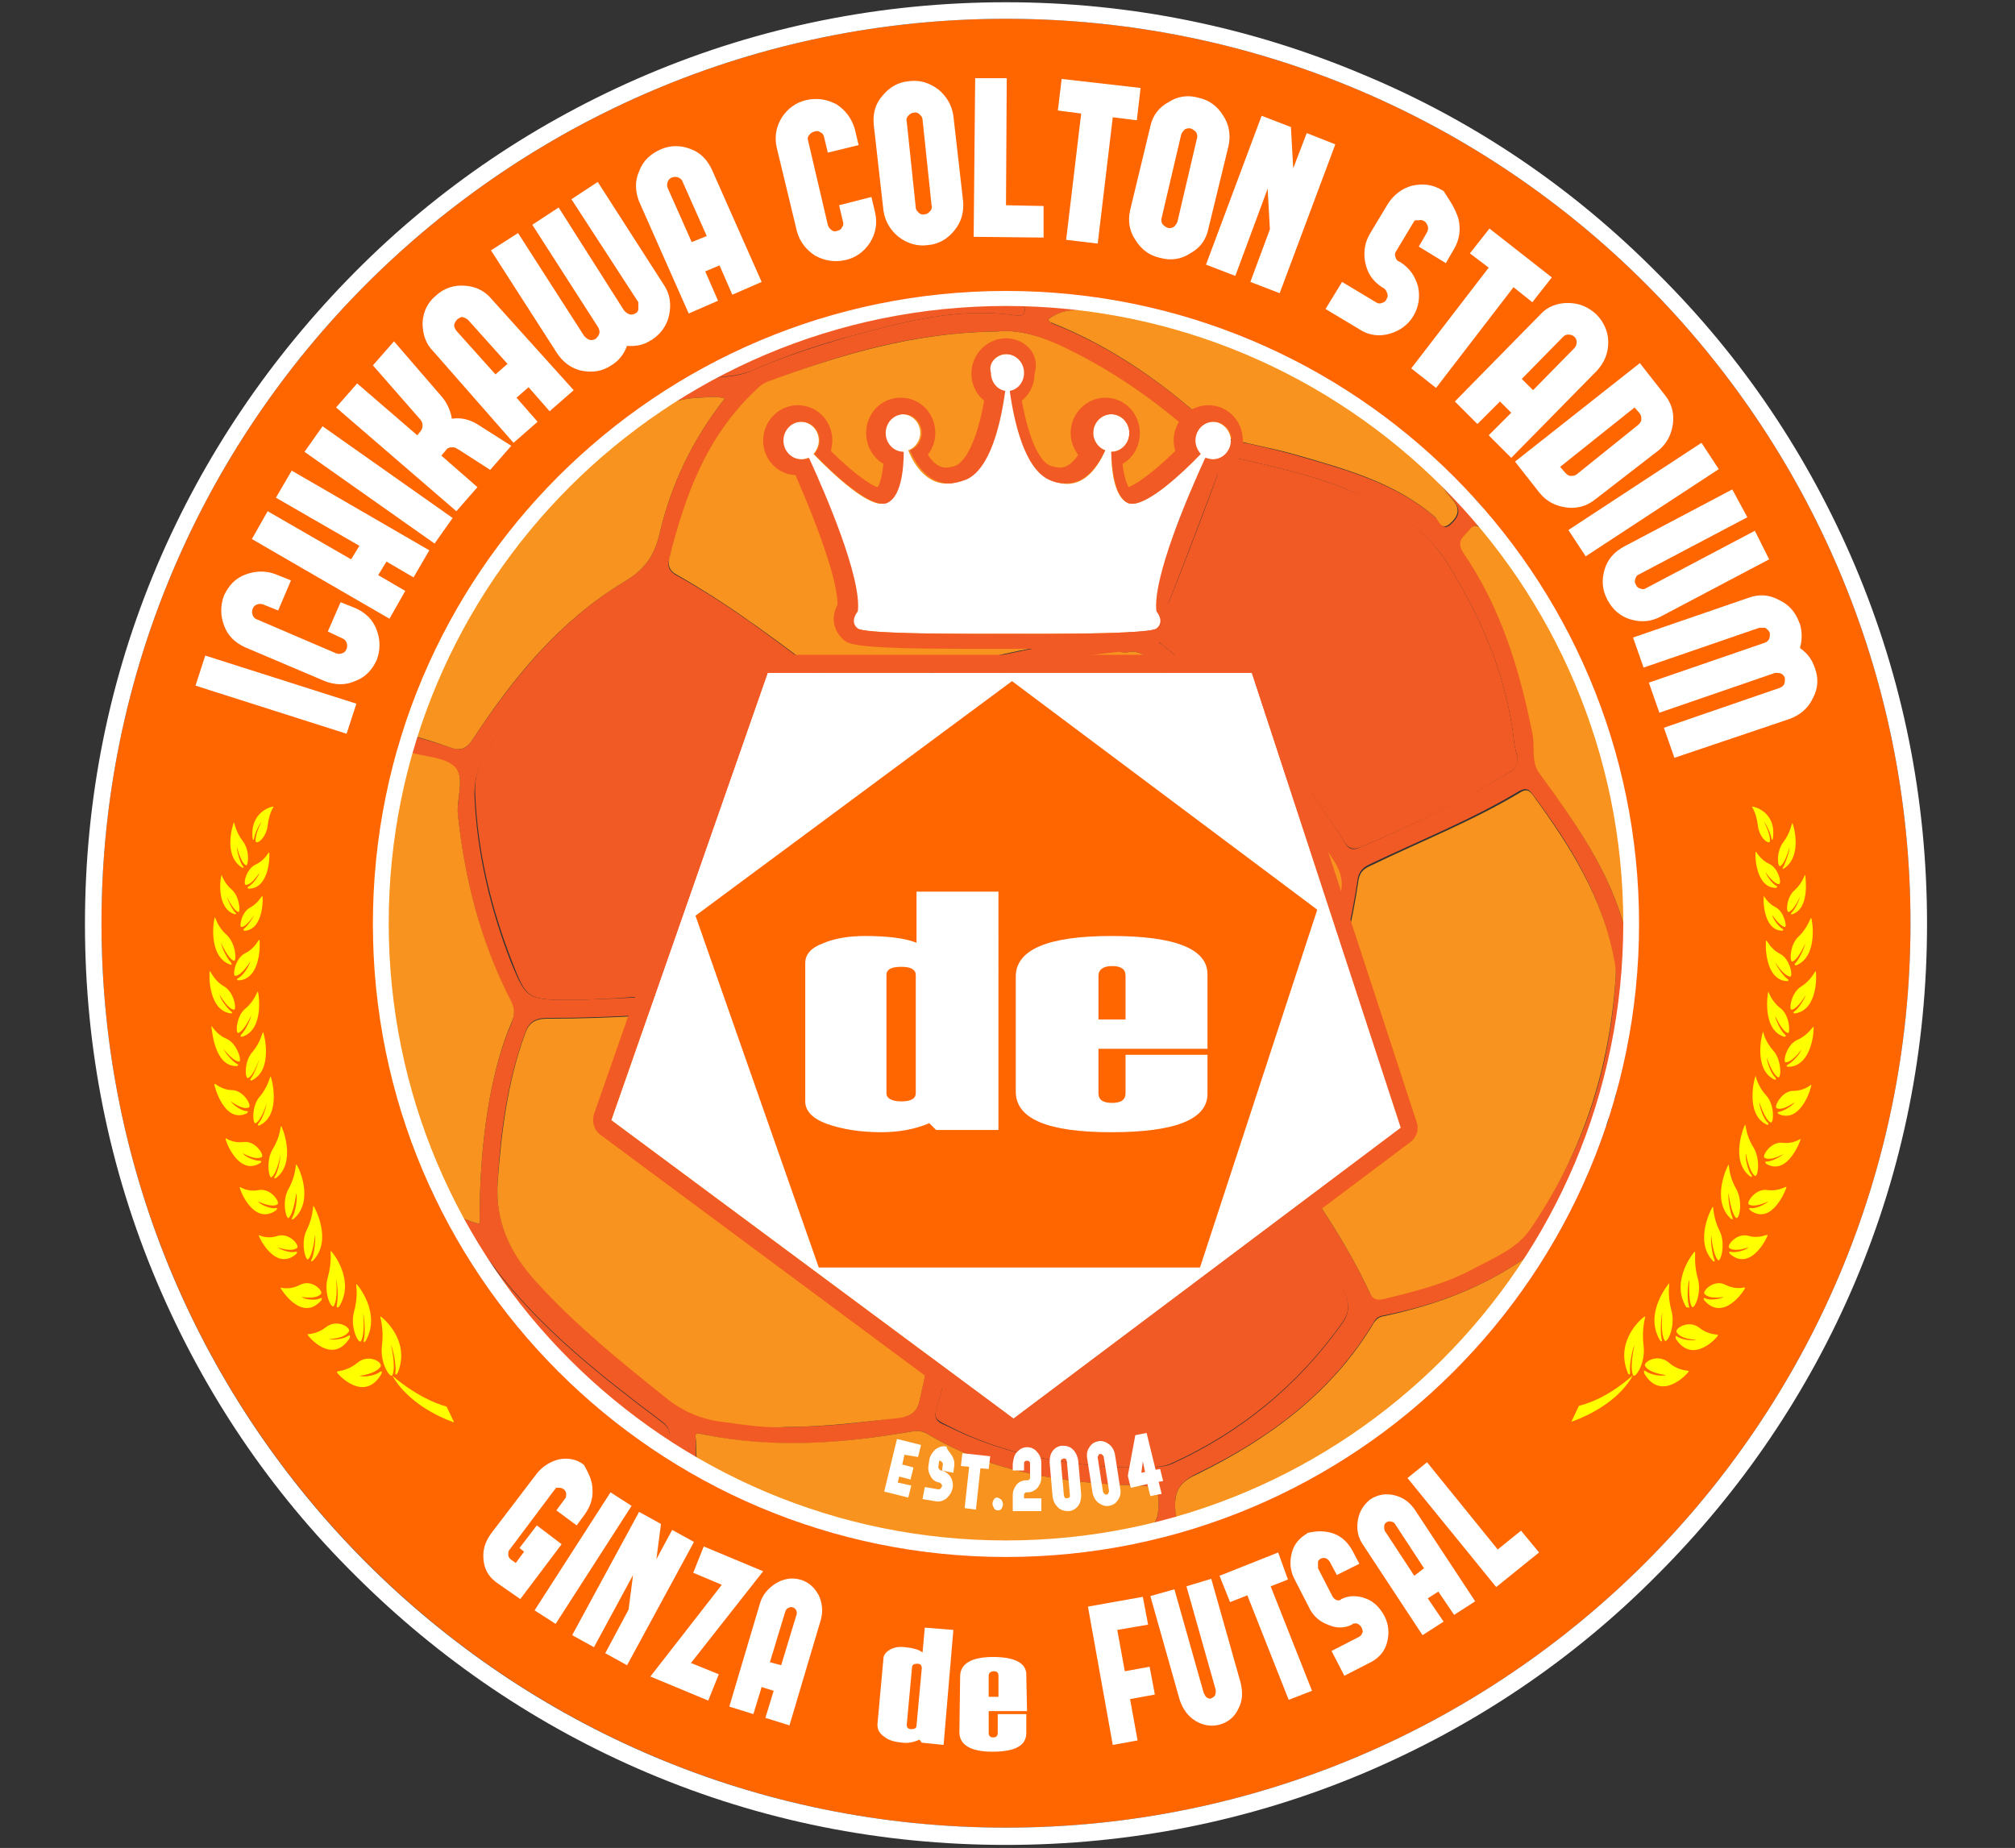 <?xml version="1.0" encoding="utf-8"?>
<!-- Generator: Adobe Illustrator 25.3.1, SVG Export Plug-In . SVG Version: 6.00 Build 0)  -->
<svg version="1.1" id="レイヤー_2_1_" xmlns="http://www.w3.org/2000/svg" xmlns:xlink="http://www.w3.org/1999/xlink" x="0px"
	 y="0px" width="268px" height="245.8px" viewBox="0 0 268 245.8" style="enable-background:new 0 0 268 245.8;"
	 xml:space="preserve">
<rect x="0" y="0" width="268" height="245.8" fill="#333333" stroke="none"/>
<style type="text/css">
	.st0{fill:#F15A24;}
	.st1{fill:#F7931E;}
	.st2{fill:#FF6600;}
	.st3{fill:#FFFFFF;}
	.st4{display:none;}
	.st5{display:inline;}
	.st6{fill:#FFFF00;}
</style>
<g>
	<g>
		<g>
			<path class="st0" d="M136.5,208c-16.2,0-29.5-4.2-42.3-10c-2.5-1.1-5.2-1.5-7.7-2.7c-9.7-4.6-16.9-11.8-23.2-20
				c-3.7-4.7-6.6-9.8-8.1-15.6c-0.9-3.6-3.1-6.9-4.5-10.4c-5.8-15.4-7.2-31.1-2-46.8c3.5-10.5,7.9-20.8,14.4-30.1
				C68.3,64.9,75,58.8,83,54.1c2-1.2,3.7-2.8,5.5-4.2c6.6-4.9,14.4-7.5,22.4-9.3c7.9-1.8,15.8-2.8,23.9-2.5
				c18.5,0.7,35.7,5.3,50.3,16.8c4.2,3.3,8.2,6.8,11,11.4c0.2,0.4,0.5,0.8,0.9,1c10.7,7.7,16.3,18.5,19,30.8
				c2.9,12.9,4.1,25.9,2.9,39.1c-0.9,9.6-3.7,18.6-9.8,26.5c-1,1.3-1.1,2.9-1.9,4.3c-3.3,6.1-7.9,11.2-12.7,16.2
				C184,195.3,171,201.8,155.9,205C148.8,206.6,141.9,208.1,136.5,208z M212.7,152.1c0.1-0.2,0.2-0.3,0.3-0.5
				c-0.1,0-0.1-0.1-0.2-0.1C212.8,151.7,212.7,151.9,212.7,152.1c-0.1,0.2-0.2,0.3-0.4,0.5c0.1,0,0.1,0.1,0.2,0.1
				C212.5,152.5,212.6,152.3,212.7,152.1z M213.6,149.8c0.3-0.2,0.5-0.5,0.4-0.9c0-0.1-0.1-0.1-0.2-0.1
				C213.7,149.1,213.6,149.5,213.6,149.8c-0.1,0.2-0.2,0.3-0.4,0.5c0.1,0,0.1,0.1,0.2,0.1C213.5,150.2,213.5,150,213.6,149.8z
				 M149.8,86.8c-0.4,0-0.7,0-1,0c-10.4,1-20.3,3.9-30.3,6.6c-3.1,0.8-4.8,2.4-6,5.2c-4.5,10.4-6.9,21.4-9.8,32.2
				c-0.3,1,0.1,1.7,0.7,2.5c7.6,9,16,17.2,25.1,24.7c0.8,0.7,1.7,1,2.8,0.8c11.7-1.6,23.1-4.4,34.1-8.3c1.1-0.4,1.9-0.9,2.4-1.9
				c5.1-9.5,8.5-19.6,10.5-30.1c0.2-1.3,0-2.4-0.8-3.6c-6.4-10.5-14.8-19.4-24.7-27.1C152,87,151.1,86.4,149.8,86.8z M104.6,189.8
				c5.5,0,10.3-0.6,15.1-1.3c1.6-0.2,2.3-0.8,2.6-2.3c1.8-8.2,3.7-16.3,5.6-24.5c0.2-0.9-0.1-1.3-0.8-1.9
				c-9.4-7.6-17.8-16-25.6-25.2c-0.6-0.7-1-1-2.1-0.9c-8.8,1.1-17.7,1.7-26.6,1.7c-1.7,0-2.5,0.6-3,2.1c-2.3,6.3-3.2,12.9-3.6,19.5
				c-0.4,5.3,1.6,9.6,5.2,13.5c5.2,5.6,11.1,10.4,17,15.2c2.5,2,5.1,3.1,8.2,3.4C99.5,189.5,102.3,189.9,104.6,189.8z M132.6,44.1
				c-11,0.1-20.9,3-30.6,6.8c-0.6,0.2-1,0.7-1.5,1.1c-6.6,6.1-9.3,14.1-11.5,22.4c-0.3,1,0.1,1.7,1.1,2.2
				c7.6,4.2,14.4,9.6,21.3,14.8c1.2,0.9,2.2,1,3.6,0.6c10.8-3.1,21.5-6.2,32.8-7.2c2.7-0.2,3.7-1.3,4.5-3.5c2.4-6.8,5-13.5,7.6-20.2
				c0.5-1.2,0.3-1.9-0.6-2.7c-5.5-5.1-11.6-9.3-18.6-12.5C138,44.6,135.2,43.8,132.6,44.1z M214.9,129.8c0-0.3-0.1-1.3-0.3-2.3
				c-1.5-8.3-5.8-15.2-10.8-21.9c-0.5-0.7-0.9-0.8-1.7-0.4c-6.3,3.8-13.1,6.5-19.8,9.7c-0.9,0.4-1.5,0.9-1.7,1.9
				c-1.7,11.6-5.5,22.5-11.1,32.9c-0.5,1-0.4,1.6,0.2,2.4c4.6,6.3,9.1,12.6,12.4,19.7c0.4,0.8,0.8,1.1,1.8,0.8c4.1-1,8.2-2,11.9-4
				c2.8-1.5,5.8-2.7,7.7-5.4C210.5,153.4,214.2,142.4,214.9,129.8z M76.7,133c2.8-0.1,6.6-0.2,10.3-0.5c3.6-0.3,7.3-0.8,10.9-1.2
				c1-0.1,1.3-0.5,1.5-1.5c2.5-11.7,5.7-23.1,11.1-33.9c0.7-1.4,0.4-2.1-0.7-2.8c-6.6-4.7-12.9-9.8-19.9-13.9c-2-1.2-3.5-1.3-5.5,0
				c-8,5.2-13.8,12.3-19.2,19.9c-1.4,2-2.1,4.2-2.1,6.6c0.3,7.7,2.1,15.2,4.9,22.4C70.1,133.1,70.2,133,76.7,133z M149.8,195.2
				c2.2-0.3,4.2,0.3,6.1-0.5c9.2-4.2,16.7-10.4,22.5-18.5c1.2-1.6,1.1-2.9,0.3-4.5c-3.1-6.2-7.4-11.7-11.2-17.5
				c-0.7-1-1.5-1.4-2.8-0.9c-10.6,3.7-21.4,6.3-32.6,7.9c-1.1,0.1-1.5,0.5-1.8,1.6c-2.1,8.2-3.4,16.7-5.8,24.8
				c-0.4,1.4,0.6,1.7,1.5,2.1C133.5,193.5,141.6,194.9,149.8,195.2z M201.8,100.5c-0.1-0.3-0.3-0.9-0.4-1.6
				c-0.9-8.7-4.3-16.6-8.9-24c-3.1-5-8.3-7.7-13.6-9.9c-4.4-1.8-9.1-2.8-13.7-3.9c-1.7-0.4-2.5,0-3.1,1.6
				c-2.7,7.2-5.4,14.3-8.2,21.4c-0.3,0.9,0,1.2,0.6,1.6c2.5,2,5,4.1,7.4,6.2c6.6,5.9,12.3,12.6,16.9,20.1c0.5,0.9,1.1,1.2,2.1,0.7
				c6.9-2.9,13.5-6.2,19.9-10C201.5,102.3,201.9,101.8,201.8,100.5z M63.8,162.8c-0.1-11.8,1.8-21.2,4.2-26.6c0.5-1.2,0.4-2-0.1-3.1
				c-4-7.8-6.1-16.1-7-24.7c-0.2-2.2,1-5-0.4-6.3c-1.4-1.4-4.3-1.4-6.5-2.1c-1.4-0.5-1.9,0-2.4,1.1c-1.8,4.7-2.9,9.5-3.3,14.5
				c-1.2,14.5,1.7,28.3,8.3,41.4C58.1,160.1,60.4,162,63.8,162.8z M96.4,53C95,52.6,94,52.9,93,52.9c-5.3,0.2-9.3,3.3-13.3,6.1
				c-13.4,9.3-20.5,22.8-26.1,37.2c-0.4,1-0.1,1.3,0.9,1.6c1.8,0.5,3.6,1,5.3,1.6c1.5,0.5,2.2,0.3,3.1-1.1
				c5.4-8.1,11.5-15.7,20.1-20.9c2.7-1.6,4-3.4,4.7-6.3C89.2,64.6,92,58.6,96.4,53z M138.6,205.8c2.6,0,7.3-0.8,12-1.6
				c2.6-0.5,3.5-1.5,3.5-4.2c0-2.2-0.7-2.3-2.6-2.4c-9.9-0.3-19.6-1.7-28.2-6.9c-0.6-0.4-1.2-0.4-2-0.3c-9.2,1.6-18.4,2.4-27.7,0.4
				c-0.4-0.1-1.2-0.3-1.1,0.3c0.2,1.5-0.6,3.4,1.5,4.4C107.4,201.6,121.3,206.1,138.6,205.8z M204.9,165.8c-6.3,5-13.4,7.7-21,9.2
				c-0.5,0.1-0.9,0.3-1.2,0.9c-5.5,9.2-13.8,15.4-23.5,20.1c-2.2,1.1-3,2.2-2.9,4.5c0.1,1.9,0.6,2,2.3,1.6
				c20.5-4.8,34.9-17.3,45.8-34.1C204.8,167.6,205.3,167,204.9,165.8z M139.4,42.5c0.3,0.3,0.3,0.5,0.5,0.5
				c8.4,3.3,15.6,8.5,22.1,14.6c0.6,0.6,1.3,0.8,2.1,1c2.8,0.6,5.6,1.2,8.4,2c6.6,1.9,13.2,3.7,18.5,8.3c0.5,0.4,0.9,1.8,1.9,0.9
				c0.9-0.8,1.6-1.8,0.5-3.1c-1.1-1.3-2-2.7-3.2-3.9c-12-11.5-26.1-19-43-21.1C144.6,41.3,141.9,40.6,139.4,42.5z M216.2,123.9
				c0.7-0.1,0.6-0.5,0.6-0.7c-0.4-8.7-1.3-17.3-3.4-25.8c-2.6-10.3-7.3-19.4-15.7-26.5c-0.6-0.5-1.2-1.7-2.2-0.4
				c-0.7,0.9-1.8,1.4-0.8,3c4.9,7.3,7.5,15.5,9.2,24c0.3,1.8-0.2,3.8,0.9,5.3C209.5,109.4,214.2,116,216.2,123.9z M59.6,164.7
				c6.9,12.4,16,22.7,29.4,29c-0.4-1.5,0.8-3.3-0.8-4.5c-1.4-1.1-2.8-2.1-4.2-3.2c-7-5.4-13.7-11.2-18.9-18.3
				C63.7,165.9,62.1,164.8,59.6,164.7z M92.7,50.3c2.5-0.1,5,0,7.3-1c4.3-1.9,8.7-3.3,13.2-4.6c7-1.9,14.1-3.8,21.5-2.8
				c0.6,0.1,1.6,0.3,1.6-0.7c0-0.8-0.9-0.6-1.5-0.6c-8.1-0.3-16,0.7-23.8,2.5C104.6,44.5,98.4,46.7,92.7,50.3z M214.8,146.3
				c0.1-0.1,0.2-0.2,0.2-0.4c0-0.1-0.1-0.2-0.2-0.3c-0.1,0.1-0.2,0.2-0.2,0.3C214.6,146.1,214.7,146.2,214.8,146.3z M214.3,147.4
				c0,0.1,0,0.2,0,0.3c0-0.1,0.1-0.1,0.1-0.2C214.4,147.5,214.3,147.4,214.3,147.4z M210.5,156.8c0-0.1,0.1-0.2,0.1-0.3
				c-0.1,0-0.1,0-0.2,0C210.4,156.6,210.5,156.7,210.5,156.8z M212,154c0-0.1,0-0.1,0-0.2c-0.1,0-0.2,0-0.2,0
				C211.8,153.9,211.8,153.9,212,154C211.9,154,212,154,212,154z"/>
			<g>
				<path class="st1" d="M149.8,86.8c1.2-0.4,2.2,0.2,3.1,0.9c9.9,7.6,18.2,16.5,24.7,27.1c0.7,1.2,1,2.3,0.8,3.6
					c-1.9,10.5-5.4,20.6-10.5,30.1c-0.6,1-1.4,1.5-2.4,1.9c-11.1,4-22.5,6.7-34.1,8.3c-1.1,0.2-1.9-0.1-2.8-0.8
					c-9.1-7.5-17.5-15.7-25.1-24.7c-0.6-0.7-1-1.5-0.7-2.5c2.9-10.9,5.3-21.8,9.8-32.2c1.2-2.8,3-4.3,6-5.2
					c10-2.8,19.9-5.6,30.3-6.6C149.2,86.8,149.5,86.8,149.8,86.8z"/>
				<path class="st1" d="M104.6,189.8c-2.3,0.2-5.1-0.2-8-0.6c-3.1-0.3-5.8-1.4-8.2-3.4c-6-4.8-11.9-9.6-17-15.2
					c-3.6-3.9-5.6-8.2-5.2-13.5c0.5-6.6,1.3-13.2,3.6-19.5c0.5-1.5,1.3-2.1,3-2.1c8.9,0,17.8-0.6,26.6-1.7c1.1-0.1,1.5,0.2,2.1,0.9
					c7.8,9.1,16.2,17.6,25.6,25.2c0.7,0.5,1,1,0.8,1.9c-1.9,8.2-3.8,16.3-5.6,24.5c-0.3,1.4-1,2-2.6,2.3
					C114.9,189.1,110.1,189.8,104.6,189.8z"/>
				<path class="st1" d="M132.6,44.1c2.6-0.3,5.4,0.5,8.1,1.7c6.9,3.2,13,7.4,18.6,12.5c0.9,0.9,1.1,1.6,0.6,2.7
					c-2.6,6.7-5.2,13.4-7.6,20.2c-0.8,2.2-1.8,3.2-4.5,3.5c-11.2,1-22,4.1-32.8,7.2c-1.4,0.4-2.4,0.3-3.6-0.6
					c-6.9-5.2-13.7-10.5-21.3-14.8c-1-0.5-1.3-1.2-1.1-2.2c2.1-8.3,4.9-16.2,11.5-22.4c0.4-0.4,0.8-0.8,1.5-1.1
					C111.7,47.2,121.6,44.2,132.6,44.1z"/>
				<path class="st1" d="M63.8,162.8c-3.4-0.8-5.6-2.7-7.2-5.9c-6.5-13.1-9.5-26.9-8.3-41.4c0.4-5,1.5-9.8,3.3-14.5
					c0.5-1.2,1-1.6,2.4-1.1c2.2,0.8,5.1,0.7,6.5,2.1s0.2,4.2,0.4,6.3c0.9,8.6,3,16.9,7,24.7c0.6,1.1,0.6,2,0.1,3.1
					C65.6,141.6,63.7,151,63.8,162.8z"/>
				<path class="st1" d="M96.4,53c-4.4,5.6-7.2,11.6-8.7,18.1c-0.7,2.9-2,4.7-4.7,6.3c-8.6,5.2-14.7,12.7-20.1,20.9
					c-0.9,1.4-1.7,1.6-3.1,1.1c-1.7-0.6-3.5-1.2-5.3-1.6c-1-0.2-1.3-0.6-0.9-1.6C59.2,81.8,66.2,68.3,79.7,59c4-2.8,8-5.9,13.3-6.1
					C94,52.9,95,52.6,96.4,53z"/>
				<path class="st1" d="M138.6,205.8c-17.3,0.4-31.2-4.2-44.6-10.3c-2-0.9-1.2-2.8-1.5-4.4c-0.1-0.6,0.6-0.4,1.1-0.3
					c9.3,1.9,18.5,1.2,27.7-0.4c0.8-0.1,1.3-0.1,2,0.3c8.6,5.2,18.3,6.6,28.2,6.9c1.9,0.1,2.6,0.2,2.6,2.4c0,2.6-0.9,3.7-3.5,4.2
					C145.9,205,141.2,205.8,138.6,205.8z"/>
				<path class="st1" d="M204.9,165.8c0.4,1.2-0.1,1.7-0.5,2.3c-10.9,16.9-25.3,29.3-45.8,34.1c-1.7,0.4-2.2,0.3-2.3-1.6
					c-0.1-2.4,0.7-3.5,2.9-4.5c9.6-4.7,18-10.9,23.5-20.1c0.3-0.5,0.7-0.8,1.2-0.9C191.5,173.5,198.6,170.8,204.9,165.8z"/>
				<path class="st1" d="M139.4,42.5c2.4-1.9,5.2-1.2,7.7-0.9c16.9,2.1,31,9.6,43,21.1c1.2,1.2,2.1,2.6,3.2,3.9
					c1.1,1.3,0.4,2.3-0.5,3.1c-1.1,0.9-1.4-0.4-1.9-0.9c-5.3-4.6-11.9-6.4-18.5-8.3c-2.8-0.8-5.6-1.3-8.4-2c-0.8-0.2-1.4-0.4-2.1-1
					c-6.5-6.1-13.7-11.3-22.1-14.6C139.7,43,139.7,42.8,139.4,42.5z"/>
				<path class="st1" d="M216.2,123.9c-2-7.9-6.7-14.5-11.5-21.1c-1.1-1.5-0.5-3.5-0.9-5.3c-1.7-8.5-4.2-16.7-9.2-24
					c-1-1.6,0.1-2.1,0.8-3c1-1.3,1.7,0,2.2,0.4c8.4,7.1,13.1,16.2,15.7,26.5c2.1,8.5,3,17.1,3.4,25.8
					C216.8,123.4,216.9,123.8,216.2,123.9z"/>
				<path class="st1" d="M214.9,129.8c-0.8,12.6-4.5,23.6-11.3,33.6c-1.8,2.7-4.9,3.9-7.7,5.4c-3.7,2-7.8,3-11.9,4
					c-1,0.2-1.4,0-1.8-0.8c-3.3-7.1-7.7-13.4-12.4-19.7c-0.6-0.8-0.7-1.4-0.2-2.4c5.6-10.4,9.4-21.3,11.1-32.9
					c0.2-1.1,0.8-1.5,1.7-1.9c6.6-3.2,13.5-5.9,19.8-9.7c0.8-0.5,1.2-0.3,1.7,0.4c4.9,6.7,9.3,13.6,10.8,21.9
					C214.9,128.5,214.9,129.5,214.9,129.8z"/>
			</g>
			<g>
				<path class="st0" d="M76.7,133c-6.5,0-6.6,0.1-8.6-5.1c-2.8-7.2-4.6-14.7-4.9-22.4c-0.1-2.4,0.6-4.6,2.1-6.6
					c5.3-7.6,11.2-14.7,19.2-19.9c2-1.3,3.4-1.2,5.5,0c7,4.1,13.3,9.2,19.9,13.9c1.1,0.8,1.4,1.5,0.7,2.8
					c-5.3,10.8-8.5,22.3-11.1,33.9c-0.2,1-0.5,1.4-1.5,1.5c-3.6,0.4-7.2,0.9-10.9,1.2C83.3,132.8,79.5,132.9,76.7,133z"/>
				<path class="st0" d="M149.8,195.2c-8.2-0.3-16.3-1.7-23.8-5.6c-0.9-0.5-1.9-0.7-1.5-2.1c2.5-8.2,3.7-16.6,5.8-24.8
					c0.3-1.1,0.7-1.4,1.8-1.6c11.1-1.5,22-4.2,32.6-7.9c1.3-0.4,2.1-0.1,2.8,0.9c3.8,5.8,8.2,11.2,11.2,17.5
					c0.8,1.7,0.9,2.9-0.3,4.5c-5.8,8.1-13.3,14.3-22.5,18.5C154,195.5,152,194.9,149.8,195.2z"/>
				<path class="st0" d="M201.8,100.5c0.2,1.3-0.3,1.8-1,2.2c-6.4,3.9-13,7.1-19.9,10c-1,0.4-1.6,0.1-2.1-0.7
					c-4.7-7.5-10.3-14.2-16.9-20.1c-2.4-2.1-4.9-4.2-7.4-6.2c-0.6-0.5-0.9-0.8-0.6-1.6c2.8-7.1,5.6-14.2,8.2-21.4
					c0.6-1.7,1.4-2,3.1-1.6c4.6,1.1,9.3,2.1,13.7,3.9c5.4,2.1,10.5,4.9,13.6,9.9c4.6,7.4,8,15.3,8.9,24
					C201.5,99.6,201.7,100.3,201.8,100.5z"/>
				<path class="st0" d="M59.6,164.7c2.5,0.1,4.1,1.2,5.5,3.1c5.2,7.1,11.9,12.9,18.9,18.3c1.4,1.1,2.8,2.1,4.2,3.2
					c1.6,1.2,0.5,2.9,0.8,4.5C75.6,187.5,66.5,177.1,59.6,164.7z"/>
				<path class="st0" d="M92.7,50.3c5.7-3.5,11.8-5.7,18.3-7.2c7.8-1.8,15.7-2.8,23.8-2.5c0.6,0,1.5-0.2,1.5,0.6c0,1-1,0.8-1.6,0.7
					c-7.4-1-14.5,0.9-21.5,2.8c-4.5,1.2-8.9,2.7-13.2,4.6C97.7,50.2,95.2,50.2,92.7,50.3z"/>
			</g>
		</g>
	</g>
	<g>
		<path class="st2" d="M133.8,2.5C67.4,2.5,13.5,56.4,13.5,122.8s53.9,120.3,120.3,120.3s120.3-53.9,120.3-120.3
			S200.3,2.5,133.8,2.5z M133.8,207.1c-46.5,0-84.2-37.7-84.2-84.2s37.7-84.2,84.2-84.2S218,76.4,218,122.9
			C218.1,169.4,180.3,207.1,133.8,207.1z"/>
		<path class="st3" d="M133.8,2.5c66.5,0,120.3,53.9,120.3,120.3s-53.9,120.3-120.3,120.3c-66.5,0-120.3-53.9-120.3-120.3
			S67.4,2.5,133.8,2.5 M133.8,207.1c46.5,0,84.2-37.7,84.2-84.2s-37.7-84.2-84.2-84.2s-84.2,37.7-84.2,84.2
			C49.6,169.4,87.3,207.1,133.8,207.1 M133.8,0.3c-16.5,0-32.6,3.2-47.7,9.6c-14.6,6.2-27.7,15-38.9,26.3s-20.1,24.4-26.3,39
			c-6.4,15.1-9.6,31.1-9.6,47.7s3.2,32.6,9.6,47.7c6.2,14.6,15,27.7,26.3,38.9c11.2,11.2,24.3,20.1,38.9,26.3
			c15.1,6.4,31.1,9.6,47.7,9.6c16.5,0,32.6-3.2,47.7-9.6c14.6-6.2,27.7-15,38.9-26.3c11.2-11.2,20.1-24.3,26.3-38.9
			c6.4-15.1,9.6-31.1,9.6-47.7s-3.2-32.6-9.6-47.7c-6.2-14.6-15-27.7-26.3-38.9C209.2,25,196.1,16.1,181.5,10
			C166.4,3.6,150.4,0.3,133.8,0.3L133.8,0.3z M133.8,204.9c-45.3,0-82.1-36.8-82.1-82.1s36.8-82.1,82.1-82.1s82.1,36.8,82.1,82.1
			S179.1,204.9,133.8,204.9L133.8,204.9z"/>
	</g>
	<g>
		<g>
			<path class="st3" d="M47.4,93.6l-1.3,4L26,91.2l1.3-4L47.4,93.6z"/>
			<path class="st3" d="M45.3,80.1l2,0.8c1.3,0.6,2.3,1.5,2.8,2.9c0.5,1.3,0.5,2.7,0,4c-0.6,1.3-1.5,2.3-2.9,2.8
				c-1.3,0.6-2.7,0.5-4,0l-10.6-4.5c-1.3-0.6-2.3-1.5-2.8-2.9c-0.5-1.3-0.5-2.7,0-4c0.6-1.3,1.5-2.3,2.9-2.8s2.7-0.5,4,0l2,0.8
				l-1.7,4l-2-0.8c-0.3-0.1-0.5-0.1-0.8,0s-0.5,0.3-0.6,0.6c-0.1,0.3-0.1,0.5,0,0.8s0.3,0.5,0.6,0.6l10.5,4.5c0.3,0.1,0.5,0.1,0.8,0
				s0.5-0.3,0.6-0.6c0.1-0.3,0.1-0.5,0-0.8s-0.3-0.5-0.6-0.6L43.6,84L45.3,80.1z"/>
			<path class="st3" d="M38.8,62.6l18.3,10.6L55,76.8l-3.6-2.1l-1.1,1.8l3.6,2.1l-2.1,3.7L33.5,71.7l2.1-3.7l11.1,6.4l1.1-1.8
				l-11.1-6.4L38.8,62.6z"/>
			<path class="st3" d="M60.2,68.9l-2.4,3.4L40.5,60.1l2.4-3.4L60.2,68.9z"/>
			<path class="st3" d="M63.6,56.5l4.4,2.8l-2.8,3.2L61,59.8l-0.2-0.1c-0.2-0.2-0.5-0.2-0.8-0.2s-0.6,0.2-0.7,0.4l-0.6,0.7l4.8,4.2
				L60.7,68l-16-13.8l2.8-3.2l8,6.9l0.4-0.5c0.2-0.2,0.3-0.5,0.3-0.8s-0.1-0.6-0.3-0.8l-6.3-7.2l2.8-3.2l6.3,7.3
				c0.7,0.8,1.2,1.8,1.4,3C61.3,55.5,62.5,55.8,63.6,56.5L63.6,56.5z"/>
			<path class="st3" d="M56.2,42.9c0.1-1.5,0.7-2.7,1.8-3.6c1.1-1,2.4-1.4,3.8-1.3c1.5,0.1,2.7,0.7,3.6,1.8l10.9,12.1l-3.2,2.8
				l-2.8-3.2l-1.6,1.4l2.8,3.2l-3.2,2.8L57.6,46.7C56.6,45.7,56.2,44.4,56.2,42.9z M67.5,48.4l-5.2-5.8c-0.2-0.2-0.4-0.3-0.7-0.4
				s-0.5,0.1-0.8,0.3c-0.2,0.2-0.3,0.4-0.4,0.7c0,0.3,0.1,0.5,0.3,0.8l5.2,5.8L67.5,48.4z"/>
			<path class="st3" d="M65.3,33.3l3.6-2.3l8.8,13.7c0.2,0.2,0.4,0.4,0.7,0.5c0.3,0.1,0.5,0,0.8-0.1c0.2-0.2,0.4-0.4,0.5-0.7
				s0-0.5-0.1-0.8l-8.8-13.7l3.5-2.3L83,41.3c0.2,0.2,0.4,0.4,0.7,0.5c0.3,0.1,0.6,0,0.8-0.1c0.2-0.1,0.4-0.3,0.4-0.6V41v-0.1l0,0
				v-0.1l0,0v-0.1l0,0v-0.1l0,0v-0.1v-0.1c0,0,0-0.1,0,0c0,0,0,0,0-0.1c0,0,0-0.1,0,0v-0.1L76,26.5l3.5-2.3l8.8,13.7
				c0.8,1.2,1,2.5,0.7,4c-0.3,1.4-1.1,2.5-2.3,3.3l-0.2,0.1c-0.9,0.6-2,0.8-3.1,0.7c-0.4,1.1-1.1,2-2.1,2.6c-1.2,0.8-2.5,1-4,0.7
				C76,49,74.9,48.2,74.1,47L65.3,33.3z"/>
			<path class="st3" d="M85,22.8c0.5-1.4,1.5-2.3,2.8-2.9s2.7-0.6,4-0.1c1.4,0.5,2.3,1.5,2.9,2.8l6.6,14.9l-3.9,1.7l-1.7-3.9
				l-1.9,0.8l1.7,3.9l-3.9,1.7L85,26.8C84.5,25.5,84.4,24.1,85,22.8z M94,31.4l-3.2-7.2c-0.1-0.3-0.3-0.5-0.6-0.6
				c-0.3-0.1-0.5-0.1-0.8,0s-0.5,0.3-0.6,0.6c-0.1,0.3-0.1,0.5,0,0.8l3.2,7.2L94,31.4z"/>
			<path class="st3" d="M115.9,26.2l0.5,2.1c0.3,1.4,0.1,2.7-0.7,4c-0.8,1.2-1.9,2-3.3,2.3s-2.7,0.1-4-0.6c-1.2-0.8-2-1.8-2.4-3.2
				l-2.7-11.2c-0.3-1.4-0.1-2.7,0.7-4c0.8-1.2,1.9-2,3.3-2.3s2.7-0.1,4,0.6c1.2,0.8,2,1.9,2.4,3.3l0.5,2.1l-4.1,1l-0.5-2.1
				c-0.1-0.3-0.2-0.5-0.5-0.6c-0.2-0.2-0.5-0.2-0.8-0.1s-0.5,0.2-0.7,0.5c-0.2,0.2-0.2,0.5-0.1,0.8l2.6,11.1
				c0.1,0.3,0.2,0.5,0.5,0.7c0.2,0.2,0.5,0.2,0.8,0.1s0.5-0.2,0.6-0.5c0.2-0.2,0.2-0.5,0.1-0.8l-0.5-2.1L115.9,26.2z"/>
			<path class="st3" d="M128.1,26.8c0.1,1.4-0.2,2.7-1.2,3.9c-0.9,1.1-2.1,1.8-3.5,1.9c-1.4,0.2-2.7-0.2-3.9-1.1
				c-1.1-0.9-1.8-2.1-2-3.5l-1.3-11.5c-0.1-1.4,0.2-2.7,1.2-3.8c0.9-1.1,2.1-1.8,3.5-1.9c1.4-0.2,2.7,0.2,3.9,1.1
				c1.1,0.9,1.8,2.1,2,3.5L128.1,26.8z M122.7,15.9c0-0.3-0.2-0.5-0.4-0.7c-0.2-0.2-0.5-0.3-0.8-0.2c-0.3,0-0.5,0.2-0.7,0.4
				s-0.3,0.5-0.2,0.8l1.2,11.4c0,0.3,0.2,0.5,0.4,0.7c0.2,0.2,0.5,0.3,0.8,0.2c0.3,0,0.5-0.2,0.7-0.4c0.2-0.2,0.3-0.5,0.2-0.8
				L122.7,15.9z"/>
			<path class="st3" d="M138.8,27.4v4.2l-9.3-0.1l0.2-21.1h4.2l-0.1,16.9L138.8,27.4z"/>
			<path class="st3" d="M151.2,16l-3.2-0.4l-2,16.8l-4.2-0.5l2-16.8l-3.1-0.4l0.5-4.2l10.5,1.2L151.2,16z"/>
			<path class="st3" d="M160.7,30.5c-0.3,1.4-1.1,2.5-2.4,3.2c-1.2,0.8-2.6,1-4,0.6c-1.4-0.3-2.5-1.1-3.3-2.4
				c-0.8-1.2-1-2.5-0.7-3.9l2.7-11.2c0.3-1.4,1.1-2.5,2.4-3.2c1.2-0.8,2.6-1,4-0.6c1.4,0.3,2.5,1.1,3.3,2.4c0.8,1.2,1,2.6,0.7,4
				L160.7,30.5z M159.2,18.4c0.1-0.3,0-0.6-0.1-0.8c-0.2-0.2-0.4-0.4-0.7-0.5s-0.6,0-0.8,0.1c-0.2,0.2-0.4,0.4-0.5,0.7L154.5,29
				c-0.1,0.3,0,0.6,0.1,0.8c0.2,0.2,0.4,0.4,0.7,0.5s0.6,0,0.8-0.1c0.2-0.2,0.4-0.4,0.5-0.7L159.2,18.4z"/>
			<path class="st3" d="M177.6,19.2L170.2,39l-3.9-1.5l2.6-7l-0.3-5.4l-4.3,11.6l-3.9-1.5l7.4-19.8l3.9,1.5V17l0.3,5.4l1.8-4.7
				L177.6,19.2z"/>
			<path class="st3" d="M194,29.2c0.3,1.4,0.1,2.7-0.6,3.9l-1.1,1.9l-3.6-2.2l1.1-1.9c0.1-0.2,0.2-0.5,0.1-0.8
				c-0.1-0.3-0.2-0.5-0.5-0.7c-0.2-0.1-0.4-0.2-0.7-0.1h-0.1l0,0h-0.1l0,0h-0.1l0,0l0,0h-0.1l0,0h-0.1l0,0l0,0l0,0l0,0l0,0l0,0
				c0,0,0,0.1-0.1,0.1l-2.4,4c-0.2,0.3-0.2,0.5-0.1,0.8c0.1,0.3,0.2,0.5,0.5,0.6l0.2,0.1c1.2,0.8,1.9,1.8,2.3,3.2
				c0.3,1.4,0.1,2.7-0.6,3.9c-0.7,1.2-1.8,2-3.2,2.4s-2.8,0.2-4-0.6l-4.5-2.7l2.2-3.6l4.5,2.7c0.3,0.2,0.5,0.2,0.8,0.1
				c0.3-0.1,0.5-0.2,0.6-0.5c0.2-0.3,0.2-0.5,0.1-0.8c-0.1-0.3-0.2-0.5-0.5-0.7l-0.2-0.1c-1.2-0.8-1.9-1.8-2.2-3.2s-0.1-2.7,0.6-3.9
				l2.4-4c0.8-1.2,1.8-2,3.2-2.4c1.4-0.3,2.7-0.2,4,0.6l0.2,0.1C192.9,26.8,193.6,27.8,194,29.2z"/>
			<path class="st3" d="M203.8,40.2l-2.5-2L191,51.6l-3.3-2.6L198,35.6l-2.5-1.9l2.6-3.3l8.3,6.5L203.8,40.2z"/>
			<path class="st3" d="M208.5,40.3c1.5,0,2.7,0.5,3.8,1.5c1,1,1.6,2.3,1.6,3.7c0,1.5-0.5,2.7-1.5,3.8L201,60.9l-3-3l3-3l-1.5-1.5
				l-3,3l-3-3l11.4-11.6C205.8,40.8,207.1,40.3,208.5,40.3z M203.9,51.9l5.5-5.6c0.2-0.2,0.3-0.5,0.3-0.8s-0.1-0.5-0.3-0.7
				s-0.5-0.3-0.8-0.3s-0.5,0.1-0.7,0.3l-5.5,5.6L203.9,51.9z"/>
			<path class="st3" d="M212.2,66.4c-1.1,0.9-2.4,1.3-3.9,1.1c-1.4-0.2-2.6-0.8-3.5-1.9l-3.3-4.2l16.6-13.1l3.3,4.2
				c0.9,1.1,1.3,2.4,1.1,3.9c-0.2,1.4-0.8,2.6-1.9,3.5L212.2,66.4z M217.9,56.5c0.2-0.2,0.4-0.4,0.4-0.7s0-0.5-0.2-0.8l-0.7-0.8
				l-9.9,7.9l0.7,0.8c0.2,0.2,0.4,0.4,0.7,0.4s0.5,0,0.8-0.2L217.9,56.5z"/>
			<path class="st3" d="M210.9,74l-2.3-3.5l17.7-11.6l2.3,3.5L210.9,74z"/>
			<path class="st3" d="M235.3,74.4L220.9,82c-1.3,0.7-2.6,0.8-4,0.4s-2.4-1.3-3.1-2.6c-0.7-1.3-0.8-2.6-0.4-4
				c0.4-1.4,1.3-2.4,2.6-3.1l14.4-7.6l2,3.7L218,76.4c-0.3,0.1-0.4,0.3-0.5,0.6c-0.1,0.3-0.1,0.5,0.1,0.8c0.1,0.3,0.3,0.4,0.6,0.5
				s0.5,0.1,0.8-0.1l14.4-7.6L235.3,74.4z"/>
			<path class="st3" d="M222.7,100.8l-1.4-4l15.4-5.3c0.3-0.1,0.5-0.3,0.6-0.5c0.1-0.3,0.1-0.5,0.1-0.8c-0.1-0.3-0.3-0.5-0.5-0.6
				s-0.5-0.1-0.8-0.1l-15.4,5.3l-1.4-4l15.4-5.3c0.3-0.1,0.5-0.3,0.6-0.5c0.1-0.3,0.1-0.5,0.1-0.8c-0.1-0.2-0.2-0.4-0.5-0.6
				c0,0-0.1,0-0.1-0.1l0,0c0,0,0,0-0.1,0l0,0l0,0h-0.1l0,0h-0.1l0,0h-0.1l0,0h-0.1c0,0,0,0-0.1,0l0,0c0,0,0,0-0.1,0l0,0H234
				l-15.4,5.3l-1.4-4l15.4-5.3c1.4-0.5,2.7-0.4,4,0.3c1.3,0.6,2.2,1.6,2.7,3l0.1,0.2c0.3,1.1,0.3,2.1,0,3.2c1,0.7,1.6,1.5,2,2.7
				c0.5,1.4,0.4,2.7-0.3,4c-0.6,1.3-1.7,2.2-3,2.7L222.7,100.8z"/>
		</g>
	</g>
	<g>
		<g>
			<g>
				<polygon class="st3" points="134.8,188.7 81.3,149 102.1,89.5 166.5,89.5 186.4,150 				"/>
				<path class="st0" d="M166.5,89.5l19.8,60.5l-51.5,38.7L81.3,149l20.8-59.5H166.5 M166.5,87.1h-64.4c-1,0-1.9,0.6-2.3,1.6
					L79,148.2c-0.3,1,0,2.1,0.8,2.7l53.5,39.7c0.4,0.3,0.9,0.5,1.4,0.5s1-0.2,1.4-0.5l51.5-38.7c0.8-0.6,1.2-1.7,0.8-2.7l-19.8-60.5
					C168.5,87.8,167.6,87.1,166.5,87.1L166.5,87.1z"/>
			</g>
			<g>
				<polygon class="st2" points="134.6,90.6 92.5,121.8 108.9,168.6 159.6,168.6 175.2,121 				"/>
			</g>
		</g>
		<g>
			<g>
				<path class="st3" d="M161.3,56.1c-1.3,0-2.4,1.1-2.4,2.5c0,0.7,0.3,1.3,0.7,1.8c-2.6,2.7-7.6,7.4-9.6,6.5
					c-1.8-0.8-2.2-4.3-2.2-6.8l0,0c1.3,0,2.4-1.1,2.4-2.5s-1.1-2.5-2.4-2.5c-1.3,0-2.4,1.1-2.4,2.5c0,1.1,0.7,2,1.6,2.3
					c-1.1,2.5-3.3,5.8-7.4,3.9c-3.2-1.4-4.6-7.4-5.2-11.8c1.1-0.2,1.9-1.2,1.9-2.4c0-1.4-1.1-2.5-2.4-2.5c-1.3,0-2.4,1.1-2.4,2.5
					c0,1.2,0.8,2.2,1.9,2.4c-0.6,4.3-2,10.3-5.2,11.8c-4.1,1.8-6.4-1.4-7.4-3.9c0.9-0.3,1.6-1.3,1.6-2.3c0-1.4-1.1-2.5-2.4-2.5
					s-2.4,1.1-2.4,2.5s1.1,2.5,2.4,2.5l0,0c-0.1,2.5-0.5,6-2.2,6.8c-2,0.9-7-3.8-9.6-6.5c0.4-0.5,0.7-1.1,0.7-1.8
					c0-1.4-1.1-2.5-2.4-2.5s-2.4,1.1-2.4,2.5s1.1,2.5,2.4,2.5c0.4,0,0.7-0.1,1-0.2c2.2,4.8,6.9,15.9,6.5,20.4c0,0-1.2,1.4,0,2.3
					s19.9,0.7,19.9,0.7s18.8,0.2,19.9-0.7c1.2-0.9,0-2.3,0-2.3c-0.5-4.5,4.3-15.6,6.5-20.4c0.3,0.2,0.7,0.2,1,0.2
					c1.3,0,2.4-1.1,2.4-2.5C163.7,57.3,162.6,56.1,161.3,56.1z"/>
				<path class="st0" d="M133.8,47.1c1.3,0,2.4,1.1,2.4,2.5c0,1.2-0.8,2.2-1.9,2.4c0.6,4.3,2,10.3,5.2,11.8c0.8,0.4,1.6,0.5,2.3,0.5
					c2.7,0,4.3-2.5,5.2-4.4c-0.9-0.3-1.6-1.3-1.6-2.3c0-1.4,1.1-2.5,2.4-2.5c1.3,0,2.4,1.1,2.4,2.5s-1.1,2.5-2.4,2.5l0,0
					c0.1,2.5,0.5,6,2.2,6.8c0.2,0.1,0.4,0.1,0.6,0.1c2.3,0,6.7-4.1,9.1-6.6c-0.4-0.5-0.7-1.1-0.7-1.8c0-1.4,1.1-2.5,2.4-2.5
					c1.3,0,2.4,1.1,2.4,2.5s-1.1,2.5-2.4,2.5c-0.4,0-0.7-0.1-1-0.2c-2.2,4.8-6.9,15.9-6.5,20.4c0,0,1.2,1.4,0,2.3
					c-0.8,0.6-9.4,0.7-15,0.7c-2.8,0-4.9,0-4.9,0s-2.1,0-4.9,0c-5.6,0-14.2-0.1-15-0.7c-1.2-0.9,0-2.3,0-2.3
					c0.5-4.5-4.3-15.6-6.5-20.4c-0.3,0.2-0.7,0.2-1,0.2c-1.3,0-2.4-1.1-2.4-2.5s1.1-2.5,2.4-2.5s2.4,1.1,2.4,2.5
					c0,0.7-0.3,1.3-0.7,1.8c2.4,2.5,6.8,6.6,9.1,6.6c0.2,0,0.4,0,0.6-0.1c1.8-0.8,2.2-4.3,2.2-6.8l0,0c-1.3,0-2.4-1.1-2.4-2.5
					s1.1-2.5,2.4-2.5s2.4,1.1,2.4,2.5c0,1.1-0.7,2-1.6,2.3c0.9,2,2.5,4.4,5.2,4.4c0.7,0,1.5-0.2,2.3-0.5c3.2-1.4,4.6-7.4,5.2-11.8
					c-1.1-0.2-1.9-1.2-1.9-2.4C131.4,48.3,132.5,47.1,133.8,47.1 M133.8,45c-2.5,0-4.6,2.1-4.6,4.7c0,1.5,0.7,2.8,1.7,3.6
					c-1,5.5-2.5,8-3.7,8.6c-0.5,0.2-1,0.3-1.4,0.3c-1,0-1.8-0.8-2.4-1.7c0.6-0.8,1-1.8,1-2.9c0-2.6-2-4.7-4.6-4.7s-4.6,2.1-4.6,4.7
					c0,1.7,0.9,3.3,2.3,4.1c-0.2,1.8-0.5,2.8-0.8,3.1c-0.7-0.2-2.7-1.4-6.2-4.8c0.1-0.4,0.2-0.9,0.2-1.4c0-2.6-2-4.7-4.6-4.7
					c-2.5,0-4.6,2.1-4.6,4.7c0,2.5,1.9,4.5,4.3,4.6c3.5,8,5.6,14.4,5.6,17.2c-0.3,0.6-0.6,1.4-0.5,2.3s0.6,1.8,1.3,2.4
					c0.7,0.6,1.5,1.2,16.3,1.2c2.6,0,4.7,0,4.9,0c0.3,0,2.3,0,4.9,0c14.8,0,15.6-0.6,16.3-1.2c0.8-0.6,1.2-1.4,1.3-2.4
					c0.1-0.9-0.2-1.8-0.5-2.3c0-2.9,2.1-9.3,5.6-17.2c2.4-0.1,4.3-2.2,4.3-4.6c0-2.6-2-4.7-4.6-4.7c-2.5,0-4.6,2.1-4.6,4.7
					c0,0.5,0.1,0.9,0.2,1.4c-3.4,3.3-5.4,4.5-6.2,4.8c-0.2-0.4-0.6-1.3-0.8-3.1c1.4-0.8,2.3-2.3,2.3-4.1c0-2.6-2-4.7-4.6-4.7
					c-2.5,0-4.6,2.1-4.6,4.7c0,1.1,0.4,2.1,1,2.9c-0.6,0.9-1.4,1.7-2.4,1.7c-0.4,0-0.9-0.1-1.4-0.3c-1.2-0.5-2.7-3.1-3.7-8.6
					c1.1-0.9,1.7-2.2,1.7-3.6C138.4,47.1,136.3,45,133.8,45L133.8,45z"/>
			</g>
		</g>
		<g>
			<path class="st3" d="M119.9,146.5c-1.3,0-2-0.4-2-1.1v-15.7c0-0.8,0.7-1.1,2-1.1s1.9,0.4,1.9,1.1v15.7
				C121.8,146.1,121.2,146.5,119.9,146.5 M132.8,118.6h-10.9v6.8c-1.5-0.6-3.8-0.9-6.8-0.9c-2.2,0-4.1,0.3-5.7,1
				c-1.6,0.6-2.3,1.5-2.3,2.6v18.4c0,1.3,1,2.3,2.9,3c2,0.7,4.4,1.1,7.2,1.1c2.4,0,4.5-0.4,6.4-1.2l0.9,0.9h8.3V118.6z"/>
			<path class="st3" d="M146.1,135.6v-5.8c0-0.8,0.6-1.3,1.8-1.3s1.8,0.4,1.8,1.3v5.8H146.1 M160.6,129.6c0-3.4-4.3-5.1-12.8-5.1
				c-8.4,0-12.7,1.8-12.7,5.4v15.3c0,3.6,4.2,5.4,12.7,5.4s12.8-1.7,12.8-5.1v-5.2h-10.9v5.1c0,0.9-0.6,1.3-1.8,1.3
				s-1.8-0.4-1.8-1.3v-5.9h14.5V129.6z"/>
		</g>
		<g id="XMLID_8_" class="st4">
			<g class="st5">
				<path class="st6" d="M140.2,74.4c0.8-0.1,1.5,0.5,1.6,1.4c0.1,0.8-0.5,1.5-1.4,1.6c-0.8,0.1-1.5-0.5-1.6-1.4
					C138.8,75.2,139.4,74.5,140.2,74.4z"/>
				<path class="st0" d="M140.3,74.4c0.8,0,1.4,0.6,1.5,1.4s-0.5,1.5-1.4,1.6h-0.1c-0.8,0-1.4-0.6-1.5-1.4s0.5-1.5,1.4-1.6
					C140.3,74.4,140.3,74.4,140.3,74.4 M140.3,73.9L140.3,73.9c-0.1,0-0.1,0-0.2,0c-0.5,0-1,0.3-1.3,0.7c-0.3,0.4-0.5,0.9-0.5,1.4
					c0.1,1,0.9,1.8,2,1.8c0.1,0,0.1,0,0.2,0c1.1-0.1,1.9-1,1.8-2.1C142.2,74.7,141.4,73.9,140.3,73.9L140.3,73.9z"/>
			</g>
			<g class="st5">
				<path class="st6" d="M130.2,76.7L130.2,76.7L130.2,76.7L130.2,76.7L130.2,76.7z M131.6,73L131.6,73L131.6,73L131.6,73
					c-0.1,0-0.1,0-0.1,0l0,0l0,0l0,0l0,0l0,0l0,0l0,0l0,0l-0.1-0.1l0,0c0,0,0,0,0-0.1l0,0v-0.1l0,0c0,0,0,0,0-0.1l0,0l0,0l0,0l0,0
					l0,0c0,0,0,0-0.1,0l0,0h-0.1l0,0l0,0l0,0l0,0l0,0l0,0l0,0l0,0l0,0l0,0l0,0c0,0,0,0-0.1,0l0,0l0,0l0,0l0,0l0,0l0,0l0,0l0,0l0,0
					l0,0l0,0l0,0l0,0l0,0l0,0l0,0c0,0,0,0-0.1,0.1l0,0l0,0l0,0l0,0l0,0l0,0l0,0c0,0,0,0,0,0.1l0,0l0,0l0,0l0,0l0,0l0,0l0,0l0,0l0,0
					l0,0l0,0l0,0l0,0v0.1c0,0,0,0,0,0.1l0,0l0,0l0,0l0,0l0,0l0,0l0.1,0.2l0,0l0,0l0,0c0,0.1,0,0.2,0,0.3l0,0l0,0l0,0l0,0l0,0l0,0
					c0,0,0,0,0,0.1l0,0c0,0,0,0,0,0.1l0,0l0,0l0,0l0,0l0,0l0,0l0,0l0,0l0,0v0.1l0,0c0,0,0,0,0,0.1l0,0l0,0l0,0l0,0l0,0l0,0l0,0
					c0,0,0,0,0,0.1l0,0c0,0,0,0.1,0.1,0.1l0,0l0,0l0,0l0,0l0,0l0,0l0,0c0,0,0,0,0.1,0c0,0,0,0,0-0.1l0,0l0,0c-0.1,0-0.1-0.1-0.1-0.1
					c0-0.1-0.1-0.1-0.1-0.2l0,0c0-0.1,0-0.1,0-0.2l0,0c0,0,0,0,0.1-0.1l0,0l0,0l0,0l0,0l0,0l0,0l0,0l0,0c0,0,0-0.1,0.1-0.1l0,0l0,0
					l0,0l0,0l0,0l0,0l0,0l0,0l0,0l0,0l0,0l0,0l0,0l0,0l0,0l0,0l0,0l0,0l0,0l0,0l0,0l0,0l0,0l0,0l0,0l0,0l0,0l0,0l0,0l0,0l0,0l0,0
					l0,0l0,0l0,0l0,0l0,0c0,0,0,0,0.1-0.1l0,0l0,0l0,0l0,0l0,0l0,0l0,0l0,0l0,0l0,0l0,0l0,0l0,0l0,0l0,0l0,0l0,0l0,0l0,0l0,0
					C131.7,73.1,131.6,73,131.6,73C131.7,73,131.7,73,131.6,73C131.7,73,131.6,73,131.6,73z M131.3,68.1L131.3,68.1L131.3,68.1
					L131.3,68.1c0.1,0,0.1,0,0.1,0l0,0l0,0l0,0l0,0l0,0l0,0l0,0l0,0c0-0.1,0-0.2,0-0.2v-0.1l0,0c0,0,0,0,0-0.1l0,0l0,0l0,0
					c0,0,0,0,0-0.1l0,0v-0.1l0,0l0,0l0,0l0,0l0,0l0,0l0,0l0,0l0,0l0,0l0,0c0,0,0,0,0-0.1l0,0l0,0l0,0l0,0l0,0l0,0l0,0l0,0l0,0l0,0
					l0,0c0,0,0,0,0-0.1l0,0l0,0l0,0l0,0l0,0c0,0,0,0,0-0.1l0,0l0,0l0,0l0,0l0,0l0,0l0,0l0,0l0,0l0,0l0,0c0,0,0,0,0-0.1l0,0l0,0l0,0
					l0,0l0,0l0,0l0,0l0,0l0,0l0,0l0,0l0,0l0,0l0,0l0,0c0-0.1,0-0.1,0.1-0.1l0,0c0,0,0,0,0.1,0.1l0,0c0,0,0,0,0-0.1l0,0l0,0
					c0,0,0,0,0-0.1l0,0l0.1,0.1c0-0.1,0-0.1,0.1-0.2l0,0l0,0c0,0,0,0,0.1,0l0,0l0,0l0,0l0,0l0,0l0,0l0,0l0,0l0,0l0,0l0,0l0,0l0,0
					l0,0l0,0l0,0l0,0l0,0l0,0l0,0l0,0h0.1l0,0h0.1l0,0l0,0l0,0c0,0,0,0,0.1,0l0,0c0,0,0,0,0.1,0l0,0l0,0l0,0l0,0l0,0l0,0l0,0h0.1
					c0.1,0,0.2,0,0.2,0l0,0l0,0l0,0l0,0h0.1l0,0l0,0l0,0h0.1l0,0h0.1l0,0c0,0,0,0,0.1,0l0,0c0,0,0,0,0.1,0l0,0h0.1
					c0.1,0,0.1,0,0.2,0c0,0,0,0,0.1,0l0,0l0,0l0,0c0,0,0,0,0.1,0l0,0l0,0l0,0l0,0l0,0l0,0l0,0c0,0,0,0,0.1,0l0,0l0,0l0,0l0,0l0,0
					l0,0l0,0l0,0l0,0h0.1l0,0l0,0l0,0h0.1l0,0l0,0l0,0l0,0l0,0l0,0l0,0l0,0l0,0l0,0l0,0c0,0,0,0,0.1,0l0,0l0,0l0,0l0,0l0,0l0,0l0,0
					l0,0l0,0l0,0l0,0l0,0l0,0l0,0l0,0l0,0l0,0l0,0l0,0l0,0l0,0l0,0l0,0l0,0l0,0l0,0l0,0l0,0l0,0l0,0l0.1,0.1c0,0,0,0,0.1,0l0,0l0,0
					c0,0,0.1,0,0.1,0.1l0,0l0,0l0,0l0,0l0,0l0,0l0,0l0,0l0,0l0,0l0,0l0,0l0,0l0,0l0,0v0.1l0,0c0,0,0,0,0,0.1l0,0v0.1l0,0
					c0,0,0,0,0,0.1l0,0c0,0,0,0,0,0.1l0,0l0,0l0,0v0.1l0,0v0.1l0,0v0.1l0,0l0,0c0,0,0,0,0,0.1l0,0c0,0.1,0,0.2,0,0.3l0,0l0,0l0,0
					v0.1l0,0v0.1l0,0l0,0l0,0v0.1l0,0l0,0l0,0l0,0l0,0l0,0l0,0l0,0l0,0l0,0l0,0l0,0h0.1l0,0h0.1l0,0l0,0l0,0l0.1,0.1l0,0l0,0l0,0
					l0,0l0,0l0,0c0,0,0,0,0,0.1l0,0v0.2V69l0,0l0,0l0,0c0,0,0,0,0,0.1l0,0l0,0l0,0l0,0l0,0l0,0l0,0l0,0l0,0l0,0l0,0l0,0l0,0l0,0l0,0
					l0,0l0,0l0,0l0,0l0,0l0,0l0,0l0,0l0,0l0,0l0,0v0.1l0,0c0,0,0,0,0,0.1l0,0l0,0l0,0l0,0l0,0l0,0l0,0l0,0l0,0c0,0,0,0,0,0.1l0,0
					l0,0l0,0l0,0l0,0c0,0,0,0,0,0.1l0,0v0.2l0,0l0,0l0,0l0,0l0,0l0,0l0,0l0,0l0,0l0,0l0,0c0,0,0,0,0,0.1l0,0l0,0l0,0l0,0l0,0l0,0
					l0,0c0,0,0,0,0,0.1l0,0l0,0l0,0l0,0l0,0l0,0l0,0l0,0l0,0l0,0l0,0l0,0c0,0,0,0-0.1,0l0,0l0,0l0,0h-0.1l0,0l0,0c0,0,0,0-0.1,0l0,0
					h-0.1l0,0l0,0l0,0l0,0l0,0h-0.1l0,0c0,0,0,0.1-0.1,0.1c0,0-0.1,0-0.1,0.1l0,0c0,0,0,0-0.1,0l0,0l0,0l0,0l0,0l0,0l0,0l0,0l0,0
					l0,0l0,0l0,0c0,0,0,0-0.1,0l0,0c0,0,0,0-0.1,0s-0.1,0.1-0.3,0.1l0,0l0,0l0,0l0,0l0,0l0,0l0,0l0,0l0,0l0,0l0,0l0,0l0,0l0,0l0,0
					l0,0l0,0l0,0l0,0l0,0c0,0,0,0,0,0.1l0,0l0,0l0,0l0,0l0,0l0,0l0,0l0,0l0,0v0.1l0,0l0,0l0,0c0,0,0,0,0,0.1l0,0l0,0l0,0l0,0l0,0
					l0,0l0,0l0,0h-0.1l0,0l0,0l0,0l0,0l0,0l0,0l0,0l0,0l0,0l0,0c0,0.1,0,0.1,0,0.2l0,0v0.1l0,0l0,0l0,0l0,0l0,0c0,0,0,0,0,0.1l0,0
					c0,0.1,0,0.1,0,0.2l0,0l0,0l0,0c0,0.1,0,0.2,0,0.3l0,0c0,0.1,0,0.1,0,0.2l0,0v0.1l0,0l0,0l0,0c0,0,0,0,0,0.1l0,0v0.1l0,0l0,0
					l0,0V72l0,0l0,0l0,0l0,0l0,0l0,0l0,0l0,0l0,0v0.1l0,0l0,0l0,0l0,0l0,0l0,0l0,0l0,0l0,0l0,0h0.1l0,0l0,0l0,0c0,0,0,0,0.1,0l0,0
					l0,0l0,0h0.1c0-0.1,0.1-0.1,0.1-0.2l0,0l0,0l0,0l0,0l0,0l0,0l0,0l0,0l0,0h0.1l0,0l0,0l0,0h0.1l0,0l0,0l0,0l0,0l0,0l0,0l0,0l0,0
					l0,0l0,0l0,0l0,0l0,0c0,0,0,0,0,0.1h0.1c0,0,0,0,0.1,0l0,0c0,0,0,0,0.1,0.1l0,0l0,0l0,0l0,0l0,0c0,0,0.1,0.1,0,0.2l0,0l0,0l0,0
					l0,0l0,0l0,0l0,0l0,0l0,0l0,0l0,0l0,0c0,0.1,0,0.2,0,0.2l0,0l0,0l0,0l0,0l0,0l0,0l0,0l0,0l0,0c0,0,0,0-0.1,0l0,0l0,0l0,0l0,0
					l0,0l0,0l0,0l0,0l0,0l0,0l0,0c0,0,0,0-0.1,0l0,0l0,0l0,0l0,0l0,0c0,0,0,0-0.1,0l0,0l0,0l0,0h-0.1l0,0l0,0l0,0l0,0l0,0
					c0,0,0,0-0.1,0l0,0l0,0l0,0l0,0l0,0l0,0l0,0l0,0l0,0l0,0l0,0l0,0l0,0l0,0c0,0,0,0-0.1-0.1l0,0l0,0l0,0l0,0v-0.1h-0.1l0,0h-0.1
					l0,0h-0.1l0,0c-0.1,0-0.1,0.1-0.2,0.1l0,0h0.1l0,0l0,0l0,0l0,0l0,0l0,0l0,0l0,0l0,0c0,0,0,0,0.1,0l0,0h0.1l0,0l0,0l0,0l0,0l0,0
					l0,0l0,0l0,0l0,0l0,0c0,0,0.1,0,0.1,0.1l0,0l0,0l0.1,0.1l0,0c0,0,0,0,0,0.1l0,0l0,0l0,0l0,0l0,0l0,0l0,0l0,0l0,0l0,0l0,0l0,0
					l0,0c0,0.1,0,0.1,0,0.2s0,0.2,0,0.3v0.1l0,0v0.1l0,0c0,0,0,0,0,0.1l0,0l0,0l0,0l0,0l0,0l0,0l0,0l0,0c0,0,0,0,0,0.1h0.1
					c0.1,0,0.1,0.1,0.1,0.1l0,0l0,0v0.1l0,0l0,0l0,0c0,0,0,0,0,0.1l0,0c0,0,0,0,0,0.1l0,0l0,0h0.1l0,0l0,0c0,0,0,0,0.1,0.1h0.1h0.1
					l0,0l0,0l0,0c0,0,0,0,0.1,0l0,0c0.1,0,0.1,0,0.2,0l0,0h0.2h0.1l0,0l0,0l0,0l0,0l0,0l0,0l0,0l0,0l0,0h0.1l0,0l0,0
					c0,0,0,0,0.1,0.1c0,0,0,0,0.1,0l0,0l0,0l0,0l0,0l0,0l0,0l0,0l0,0c0,0,0,0.1,0,0.2l0,0l0,0c0,0,0,0,0,0.1l0,0v0.1l0,0l0,0l0,0
					v0.1l0,0l0,0l0,0l0,0c0,0.1-0.1,0.1-0.1,0.2l0,0c0,0,0,0.1-0.1,0.1l0,0l0,0l0,0l0,0l0,0l0,0l0,0l0,0l0,0l0,0l0,0l0,0l0,0l0,0
					l0,0l0,0l0,0l0,0l0,0l0,0l0,0l0,0l0,0c0,0,0,0-0.1,0l0,0h-0.1l0,0l0,0l0,0l0,0l0,0l0,0l0,0l0,0l0,0l0,0l0,0l0,0l0,0l0,0l0,0l0,0
					l0,0c0,0,0,0-0.1,0l0,0l0,0l0,0l0,0l0,0l0,0l0,0l0,0l0,0l0,0l0,0l0,0l0,0l0,0l0,0c0,0,0,0-0.1,0l0,0l0,0l0,0c0,0,0,0-0.1,0l0,0
					l0,0l0,0l0,0l0,0l0,0l0,0l0,0l0,0l0,0l0,0l0,0l0,0l0,0l0,0l0,0l0,0h-0.1l0,0c0,0,0,0-0.1,0l0,0l0,0l0,0H134
					c-0.1,0.1-0.3,0.1-0.4,0l0,0l0,0c0,0,0,0-0.1-0.1l0,0l0,0l0,0l0,0l0,0v-0.1l0,0l0,0l0,0l0,0v-0.1l0,0l0,0l0,0c0-0.1,0-0.2,0-0.3
					c0-0.1,0-0.1,0-0.2l0,0l0,0l0,0c0,0,0,0,0-0.1l0,0l0,0l0,0l0,0l0,0l0,0l0,0l0,0l0,0l0,0l0,0l0,0l0,0l0,0l0,0l0,0l0,0l0,0l0,0
					l0,0c-0.1,0-0.1-0.1-0.1-0.1l0,0c0,0-0.1,0-0.1-0.1l0,0l0,0l0,0l0,0l0,0l0,0l0,0l0,0c0,0,0-0.1,0-0.2c0,0,0,0,0.1-0.1l0,0l0,0
					l0,0c0,0,0,0,0.1,0l0,0l0,0l0,0l0,0l0,0c0,0,0,0,0-0.1l0,0l0,0l0,0l0,0l0,0l0,0l0,0l0,0l0,0l0,0l0,0l0,0l0,0l0,0l0,0v-0.1l0,0
					l0,0l0,0l0,0l0,0l0,0l0,0l0,0l0,0l0,0l0,0c0,0,0,0,0-0.1l0,0l0,0l0,0c-0.1,0-0.1,0-0.2,0l0,0h-0.1c0,0-0.1,0.1-0.1,0l0,0
					c0,0,0,0-0.1,0h-0.1l0,0l0,0l0,0l0,0v0.1l0,0l0,0l0,0l0,0l0,0l0,0c0,0,0,0-0.1,0.1l0,0c0,0,0,0-0.1,0.1l0,0l0,0l0,0l0,0l0,0l0,0
					l0,0l0,0l-0.1,0.1l0,0l0,0l0,0l-0.1,0.1l0,0l0,0l0,0l0,0l0,0l0,0l0,0l0,0l0,0l0,0l0,0l0,0l0,0l0,0l0,0l0,0l0,0l0,0l0,0l0,0l0,0
					l0,0l0,0l0,0l0,0l0,0l0,0l0,0l0,0l0,0l0,0l0,0l0,0l0,0l0,0l0,0l0,0l0,0l0,0l0,0l0,0l0,0l0,0l0,0l0,0l0,0l0,0l0,0l0,0l0,0l0,0
					l0,0l0,0l0,0c0,0,0,0-0.1,0l0,0l0,0l0,0l0,0l0,0l0,0l0,0c0,0,0,0-0.1,0l0,0l0,0l0,0l0,0l0,0l0,0l0,0l0,0c0,0,0,0,0-0.1l0,0l0,0
					l0,0l0,0l0,0l0,0l0,0l0,0l0,0l0,0l0,0l0,0l0,0l0,0l0,0l0,0l0,0l0,0l0,0l0,0l0,0l0,0l0,0l0,0h-0.1l0,0h-0.1l0,0l0,0l0,0l0,0l0,0
					l0,0c0,0,0,0,0,0.1l0,0c0,0,0,0,0,0.1l0,0l0,0l0,0l0,0l0,0l0,0l0,0l0,0l0,0l0,0l0,0c0,0,0,0,0,0.1l0,0l0,0l0,0l0,0l0,0l0,0l0,0
					l0,0l0,0l0,0l0,0l0,0l0,0l0,0l0,0l0,0l0,0l0,0l0,0l0,0l0,0l0,0l0,0l0,0l0,0l0,0l0,0c0,0,0,0,0,0.1l0,0l0,0l0,0l0,0l0,0
					c0,0,0,0-0.1,0l0,0l0,0l0,0c0,0,0,0-0.1,0l0,0l0,0l0,0l0,0l0,0l0,0l0,0l0,0l0,0l0,0l0,0l0,0l0,0l0,0l0,0l0,0l0,0l0,0l0,0l0,0
					l0,0l0,0l0,0l0,0l0,0l0,0l0,0l0,0l0,0l0,0l0,0l0,0l0,0l0,0l0,0l0,0l0,0l0,0l0,0l0,0l0,0l0,0l0,0c0,0,0,0-0.1,0l0,0h-0.1l0,0
					c0,0-0.1,0-0.1,0.1v0.1l0,0c0,0,0,0,0,0.1l0,0l0,0l0,0l0,0c0,0-0.1,0-0.2,0.1v0.1l0,0l0,0l0,0l0,0c0,0,0,0.1-0.1,0.1l0,0l0,0
					l0,0l0,0l0,0l0,0l0,0l0,0l0,0l0,0l0,0l0,0l0,0l0,0c0,0.1,0,0.1,0,0.2c0,0,0,0,0,0.1l0,0c0,0,0,0,0,0.1c0,0-0.1,0.1-0.2,0l0,0
					l0,0l0,0l0,0v0.1l0,0l0,0l0,0l0,0l0,0l0,0l0,0l0,0l0,0l0,0l0,0l0,0c0,0-0.1,0-0.1,0.1l0,0l0,0l0,0l0,0l0,0l0,0l0,0l0,0l0,0
					c0,0,0,0-0.1,0l0,0c-0.1,0-0.1,0-0.2,0h-0.1l0,0c-0.1,0-0.1,0-0.1-0.1l0,0l0,0l0,0c0,0,0,0,0-0.1l0,0l0,0l0,0l0,0l0,0l0,0l0,0
					l0,0l0,0l0,0l0,0l0,0l0,0c0,0,0,0,0-0.1l0,0l0,0l0,0v-0.1l0,0c0,0,0,0,0-0.1l0,0l0,0l0,0v-0.1v-0.1l0,0l0,0l0,0l0,0l0,0l0,0l0,0
					v-0.1l0,0c0,0,0,0,0-0.1l0,0l0,0l0,0c0,0,0,0,0-0.1l0,0c0-0.1,0-0.1,0-0.2l0,0l0,0l0,0l0,0l0,0l0,0V74v-0.1l0,0l0,0l0,0
					c0,0,0,0,0-0.1l0,0l0,0l0,0v-0.1l0,0l0,0l0,0c0,0,0,0,0-0.1l0,0l0,0l0,0l0,0l0,0l0,0l0,0l0,0l0,0c0,0,0,0,0-0.1l0,0l0,0l0,0l0,0
					l0,0l0,0l0,0c0,0,0,0,0-0.1c0,0,0,0,0.1-0.1l0,0l0,0l0,0l0,0l0,0c0.1,0,0.1-0.1,0.2-0.1h0.1l0,0l0,0l0,0c0,0,0,0,0.1,0l0,0l0,0
					l0,0c0,0,0,0,0.1,0l0,0l0,0l0,0l0,0l0,0h0.1h0.1l0,0l0,0l0,0l0,0l0,0l0,0l0,0l0,0l0,0l0,0c0.1-0.1,0.2-0.1,0.3,0
					c0.1,0,0.1,0,0.2-0.1l0,0l0,0l0,0l0,0c0,0,0,0,0.1,0l0,0c0,0,0,0,0.1,0l0,0c0,0,0,0,0.1,0l0,0l0,0l0,0l0,0l0,0l0,0l0,0l0,0l0,0
					l0,0l0,0l0,0l0,0l0,0l0,0l0,0l0,0l0,0l0,0l0,0l0,0l0,0c0,0,0,0,0-0.1l0,0l0,0l0,0l0,0l0,0l0,0l0,0l0,0l0,0l0,0l0,0l0,0l0,0l0,0
					l0,0l0,0l0,0v-0.1l0,0l0,0l0,0l0,0l0,0l0,0l0,0l0,0l0,0l0,0l0,0l0,0l0,0v-0.1v-0.1l0,0l0,0l0,0l0,0l0,0l0,0l0,0l0,0l0,0l0,0l0,0
					l0,0l0,0l0,0l0,0l0,0l0,0l0,0l0,0l0,0l0,0l0,0l-0.1-0.1l0,0l0,0l0,0l0,0l0,0l0,0l0,0l0,0l0,0c0,0-0.1,0-0.1-0.1l0,0l0,0l0,0l0,0
					l0,0l0,0l0,0l0,0l0,0l0,0l0,0l0,0l0,0l0,0l0,0l0,0l0,0l0,0l0,0l0,0l0,0c0,0,0,0,0.1-0.1c0-0.1,0.1-0.1,0.1-0.2
					c0,0,0-0.1,0.1-0.1l0,0c0,0,0.1,0,0.1-0.1l0,0l-0.1-0.1l0,0v-0.1l0,0l0,0l0,0v-0.1l0,0l0,0l0,0l0,0l0,0l0,0l0,0l0,0l0,0l0,0l0,0
					c0,0,0,0-0.1-0.1l0,0l-0.1-0.1c-0.1,0-0.1-0.1-0.2-0.2l0,0l0,0l0,0l0,0l0,0c0,0,0,0,0-0.1l0,0l0,0l0,0c0,0,0,0,0-0.1l0,0l0,0
					l0,0l0,0l0,0l0,0l0,0l0,0l0,0c0,0,0,0,0-0.1l0,0c0,0,0,0,0-0.1l0,0l0,0l0,0l0,0l0,0l0,0l0,0l0,0l0,0l0,0l0,0l0,0l0,0v-0.1
					c0,0,0,0,0-0.1l0,0c0,0,0,0-0.1,0l0,0l0,0l0,0l0,0l0,0l0,0l0,0c0,0-0.1,0-0.1-0.1l0,0l0,0l0,0l0,0l0,0l0,0l0,0l0,0l0,0l0,0l0,0
					l0,0l0,0l0,0l0,0l0,0v-0.2l0,0c0-0.1,0-0.1,0-0.2l0,0l0,0l0,0l0,0l0,0l0,0l0,0l0,0l0,0l0,0l0,0l0,0l0,0l0,0l0,0l0,0l0,0l0,0l0,0
					l0,0l0,0l0,0l0,0l0,0l0,0l0,0v-0.1l0,0l0,0l0,0V70l0,0c0,0,0,0,0-0.1l0,0l0,0l0,0l0,0l0,0l0,0l0,0c0,0,0,0,0-0.1l0,0l0,0l0,0
					l0,0l0,0l0,0l0,0l0,0l0,0v-0.1l0,0l0,0l0,0v-0.1c0-0.1,0-0.2,0-0.3v-0.1l0,0l0,0l0,0c0-0.1,0-0.1,0-0.2l0,0v-0.1l0,0l0,0
					c0-0.1,0-0.2,0-0.3l0,0l0,0l0,0l0,0l0,0l0,0l0,0l0,0l0,0l0,0l0,0l0,0l0,0l0,0l0,0l0,0l0,0l0,0l0,0l0,0l0,0c0,0,0,0,0-0.1l0,0
					l0,0l0,0l0,0l0,0l0,0l0,0l0,0l0,0l0,0l0,0l0,0l0,0c0,0,0,0,0-0.1l0,0l0,0l0,0l0,0l0,0l0,0l0,0l0,0l0,0l0,0l0,0l0,0l0,0l0,0l0,0
					l0,0l0,0l0,0l0,0l0,0c0,0,0,0-0.1,0l0,0c0,0,0,0-0.1,0l0,0l0,0l0,0c0,0,0,0-0.1,0l0,0l0,0l0,0l0,0c0,0,0,0-0.1-0.1l0,0l0,0l0,0
					l0,0l0,0l0,0l0,0l0,0l0,0l0,0l0,0l0,0l0,0l0,0l0,0l0,0l0,0l0,0c0,0,0,0-0.1,0l0,0l0,0l0,0l0,0l0,0l0,0l0,0l0,0l0,0l0,0l0,0l0,0
					l0,0l0,0l0,0l0,0l0,0l0,0l0,0l0,0l0,0l0,0l0,0l0,0l0,0l0,0l0,0l0,0l0,0l0,0l0,0l0,0l0,0l0,0l0,0l0,0l0,0l0,0l0,0l0,0l0,0l0,0
					c0,0,0,0,0-0.1l0,0c0-0.1,0-0.1,0-0.1s0,0,0-0.1l0,0l0,0l0,0v-0.1l0,0v-0.1l0,0l0,0l0,0l0,0l0,0l0,0l0,0l0,0l0,0l0,0l0,0l0,0
					l0,0l0,0c0,0,0,0,0.1,0l0.2-0.1h0.1l0,0c0,0,0,0,0.1,0l0,0h0.1l0,0h0.1l0,0l0,0l0,0l0,0l0,0l0,0l0,0l0,0l0,0l0,0l0,0l0,0l0,0
					l0,0l0,0l0,0l0,0c0,0,0,0,0.1,0l0,0l0,0l0,0l0,0l0,0l0,0l0,0c0,0,0,0,0.1,0l0,0l0,0l0,0l0,0l0,0l0,0c0.1,0,0.1,0.1,0.2,0.1l0,0
					l0,0l0,0c0,0,0,0,0.1,0.1l0,0l0,0l0.1,0.1l0,0l0,0l0,0l0,0l0,0l0,0l0,0l0,0l0,0l0,0l0,0l0,0l0,0l0,0l0,0l0,0l0,0l0,0l0,0l0,0
					l0,0l0,0l0,0c0,0,0,0,0,0.1l0,0l0,0l0,0c0,0,0,0,0,0.1l0,0c0,0,0,0,0,0.1l0,0l0,0l0,0l0,0l0,0l0,0l0,0c0,0,0,0,0,0.1l0,0l0,0
					l0,0l0,0l0,0l0,0l0,0l0,0l0,0l0,0l0,0l0,0l0,0l0,0l0,0l0,0l0,0c0,0,0,0,0,0.1l0,0l0,0l0,0l0,0l0,0c0,0,0,0,0,0.1l0,0l0,0l0,0
					c0,0,0,0,0,0.1c0,0,0,0.2,0,0.3l0,0l0,0v0.1l0,0l0,0l0,0c0,0.1,0,0.2,0,0.2l0,0v0.1l0,0c0,0,0,0,0,0.1l0,0v0.1c0,0,0,0.1,0,0.2
					c0,0,0,0,0,0.1V70l0,0l0,0l0,0l0,0l0,0l0,0l0,0l0,0l0,0l0,0l0,0l0,0l0,0l0,0l0,0l0,0c0,0,0,0,0.1,0l0,0c0,0,0,0,0.1,0l0,0l0,0
					l0,0c0,0,0,0,0.1,0l0,0l0,0l0,0l0,0l0,0l0,0l0,0l0,0l0,0l0.1-0.1l0,0l0,0l0,0l0,0l0,0l0,0l0,0l0,0l0,0l0,0l0,0l0,0l0,0
					c0,0,0,0,0.1,0l0,0c0,0,0,0,0.1,0l0,0l0,0l0,0c0,0,0,0,0.1,0c0,0,0.1,0,0.2,0l0,0h0.1l0,0l0,0c0,0,0,0,0.1,0l0,0l0,0l0,0l0,0
					l0,0l0,0l0,0l0,0l0,0l0,0l0,0l0,0l0,0l0,0l0,0h0.1l0,0l0,0l0,0l0,0c0,0,0,0,0.1,0l0,0l0,0l0.1-0.1l0,0l0,0c0,0,0,0,0.1,0l0,0
					l0,0h0.1c0,0,0,0-0.1-0.1l0,0l0,0l0,0l0,0l0,0l0,0l0,0l0,0l0,0l0,0l0,0l0,0l0,0l0,0c0,0,0,0,0-0.1l0,0l0,0l0,0l0,0l0,0l0,0l0,0
					l0,0l0,0l0,0l0,0l0,0c0,0,0,0-0.1,0l0,0l0,0l0,0l0,0l0,0l0,0l0,0c0,0,0,0-0.1,0l0,0h-0.1h-0.1l0,0c0,0,0,0-0.1,0l0,0h-0.1l0,0
					c0,0,0,0-0.1,0l0,0c0,0,0,0-0.1,0l0,0l0,0l0,0l0,0l0,0l0,0l0,0l0,0l0,0l0,0l0,0c0,0,0,0-0.1,0l0,0l0,0l0,0l0,0l0,0l0,0l0,0
					c0,0,0,0-0.1,0l0,0l0,0l0,0l0,0l0,0l0,0l0,0l0,0l0,0l0,0l0,0l0,0l0,0l0,0l0,0l0,0l0,0l0,0c0,0,0,0,0-0.1l0,0l0,0l0,0l0,0l0,0
					l0,0l0,0l0,0l0,0l0,0l0,0c0-0.1,0-0.1,0-0.2l0,0l0,0l0,0l0,0l0,0l0,0l0,0l0,0l0,0l0,0l0,0l0,0l0,0l0,0l0,0c0-0.1,0-0.1,0.1-0.2
					V69l0,0l0,0v-0.1l0,0v-0.1l0,0l0,0l0,0v-0.1l0,0l0,0l0,0l0,0l0,0l0,0l0,0c0,0,0,0,0-0.1c0,0,0,0,0-0.1l0,0c0-0.1,0-0.2,0-0.3
					c0,0,0,0,0-0.1l0,0l0,0l0,0l0,0l0,0l0,0l0,0l0,0l0,0l0,0l0,0l0,0l0,0l0,0c0,0,0,0,0.1-0.1l0,0l0,0l0,0c0,0,0,0,0.1-0.1l0,0l0,0
					l0,0l0,0l0,0l0,0l0,0l0,0l0,0l0,0l0,0l0,0l0,0l0,0l0,0l0,0l0,0l0,0l0,0l0,0l0,0l0,0l0,0c0,0,0,0,0.1,0
					C131.1,68.1,131.2,68.1,131.3,68.1C131.2,68.1,131.2,68.1,131.3,68.1C131.2,68.1,131.2,68.1,131.3,68.1
					C131.2,68.1,131.2,68.1,131.3,68.1L131.3,68.1z"/>
				<path class="st0" d="M132.4,66.3C132.5,66.3,132.4,66.4,132.4,66.3C132.5,66.4,132.5,66.4,132.4,66.3
					C132.5,66.4,132.5,66.4,132.4,66.3C132.5,66.4,132.5,66.4,132.4,66.3c0.1,0.1,0.1,0.1,0.1,0.1l0,0l0,0l0,0l0,0l0,0l0,0l0,0l0,0
					l0,0l0,0l0,0l0,0l0,0l0,0l0,0l0,0l0,0l0,0l0,0l0,0l0,0l0,0l0,0h0.1l0,0l0,0l0,0c0,0,0,0,0.1,0l0,0c0,0,0,0,0.1,0l0,0l0,0l0,0
					l0,0l0,0l0,0l0,0h0.1c0.1,0,0.2,0,0.2,0l0,0l0,0l0,0l0,0l0,0l0,0h0.1l0,0l0,0l0,0h0.1l0,0h0.1l0,0c0,0,0,0,0.1,0l0,0
					c0,0,0,0,0.1,0l0,0h0.1c0.1,0,0.1,0,0.2,0c0,0,0,0,0.1,0l0,0l0,0l0,0c0,0,0,0,0.1,0l0,0l0,0l0,0l0,0l0,0l0,0l0,0l0,0l0,0l0,0
					l0,0l0,0l0,0l0,0l0,0l0,0l0,0l0,0l0,0h0.1l0,0l0,0l0,0h0.1l0,0l0,0l0,0l0,0l0,0l0,0l0,0l0,0l0,0l0,0l0,0c0,0,0,0,0.1,0l0,0l0,0
					l0,0l0,0l0,0l0,0l0,0l0,0l0,0l0,0l0,0l0,0l0,0l0,0l0,0l0,0l0,0l0,0l0,0l0,0l0,0l0,0l0,0l0,0l0,0l0,0l0,0l0,0l0,0l0,0l0,0l0,0
					l0.1,0.1c0,0,0,0,0.1,0l0,0l0,0c0,0,0.1,0,0.1,0.1l0,0l0,0l0,0l0,0l0,0l0,0l0,0l0,0l0,0l0,0l0,0l0,0l0,0l0,0l0,0v0.1l0,0
					c0,0,0,0,0,0.1l0,0v0.1l0,0c0,0,0,0,0,0.1l0,0c0,0,0,0,0,0.1l0,0l0,0l0,0v0.1l0,0v0.1l0,0v0.1l0,0l0,0l0,0c0,0,0,0,0,0.1l0,0
					c0,0.1,0,0.2,0,0.3l0,0l0,0l0,0v0.1l0,0V68l0,0l0,0l0,0v0.1l0,0l0,0l0,0l0,0l0,0l0,0l0,0l0,0l0,0l0,0l0,0l0,0h0.1l0,0h0.1l0,0
					l0,0l0,0l0.1,0.1l0,0l0,0l0,0l0,0l0,0l0,0c0,0,0,0,0,0.1l0,0v0.2v0.1l0,0l0,0l0,0c0,0,0,0,0,0.1l0,0l0,0l0,0l0,0l0,0l0,0l0,0
					l0,0l0,0l0,0l0,0l0,0l0,0l0,0l0,0l0,0l0,0l0,0l0,0l0,0l0,0l0,0l0,0l0,0l0,0l0,0v0.1l0,0c0,0,0,0,0,0.1l0,0l0,0l0,0l0,0l0,0l0,0
					l0,0l0,0l0,0c0,0,0,0,0,0.1l0,0l0,0l0,0l0,0l0,0c0,0,0,0,0,0.1l0,0v0.2l0,0l0,0l0,0l0,0l0,0l0,0l0,0l0,0l0,0l0,0l0,0
					c0,0,0,0,0,0.1l0,0l0,0l0,0l0,0l0,0l0,0l0,0c0,0,0,0,0,0.1l0,0l0,0l0,0l0,0l0,0l0,0l0,0l0,0l0,0l0,0l0,0l0,0c0,0,0,0-0.1,0l0,0
					l0,0l0,0h-0.1l0,0l0,0l0,0c0,0,0,0-0.1,0l0,0h-0.1l0,0l0,0l0,0l0,0l0,0h-0.1l0,0c0,0,0,0.1-0.1,0.1c0,0-0.1,0-0.1,0.1l0,0
					c0,0,0,0-0.1,0l0,0l0,0l0,0l0,0l0,0l0,0l0,0l0,0l0,0l0,0l0,0c0,0,0,0-0.1,0l0,0c0,0,0,0-0.1,0s-0.1,0.1-0.3,0.1l0,0l0,0l0,0l0,0
					l0,0l0,0l0,0l0,0l0,0l0,0l0,0l0,0l0,0l0,0l0,0l0,0l0,0l0,0l0,0l0,0l0,0c0,0,0,0,0,0.1l0,0l0,0l0,0l0,0l0,0l0,0l0,0l0,0l0,0V70
					l0,0l0,0l0,0c0,0,0,0,0,0.1l0,0l0,0l0,0l0,0l0,0l0,0l0,0l0,0l0,0h-0.1l0,0l0,0l0,0l0,0l0,0l0,0l0,0l0,0l0,0l0,0
					c0,0.1,0,0.1,0,0.2l0,0v0.1l0,0l0,0l0,0l0,0l0,0c0,0,0,0,0,0.1l0,0c0,0.1,0,0.1,0,0.2l0,0l0,0l0,0c0,0.1,0,0.2,0,0.3l0,0
					c0,0.1,0,0.1,0,0.2l0,0v0.1l0,0l0,0l0,0c0,0,0,0,0,0.1l0,0v0.1l0,0l0,0l0,0v0.1l0,0l0,0l0,0l0,0l0,0l0,0l0,0l0,0l0,0v0.1l0,0
					l0,0l0,0l0,0l0,0l0,0l0,0l0,0l0,0l0,0h0.1l0,0l0,0l0,0c0,0,0,0,0.1,0l0,0l0,0l0,0h0.1c0-0.1,0.1-0.1,0.1-0.2l0,0l0,0l0,0l0,0
					l0,0l0,0l0,0l0,0l0,0h0.1l0,0l0,0l0,0h0.1l0,0l0,0l0,0l0,0l0,0l0,0l0,0l0,0l0,0l0,0l0,0l0,0l0,0c0,0,0,0,0,0.1h0.1
					c0,0,0,0,0.1,0l0,0c0,0,0,0,0.1,0.1l0,0l0,0l0,0l0,0l0,0c0,0,0.1,0.1,0,0.2l0,0l0,0l0,0l0,0l0,0l0,0l0,0l0,0l0,0l0,0l0,0l0,0
					c0,0.1,0,0.2,0,0.2l0,0l0,0l0,0l0,0l0,0l0,0l0,0l0,0l0,0c0,0,0,0-0.1,0l0,0l0,0l0,0l0,0l0,0l0,0l0,0l0,0l0,0l0,0l0,0
					c0,0,0,0-0.1,0l0,0l0,0l0,0l0,0l0,0c0,0,0,0-0.1,0l0,0l0,0l0,0h-0.1l0,0l0,0l0,0l0,0l0,0c0,0,0,0-0.1,0l0,0l0,0l0,0l0,0l0,0l0,0
					l0,0l0,0l0,0l0,0l0,0l0,0l0,0l0,0l0,0l0,0c0,0,0,0-0.1-0.1l0,0l0,0l0,0l0,0v-0.1l0,0c0,0,0,0-0.1,0l0,0l0,0h-0.1l0,0h-0.1l0,0
					c-0.1,0-0.1,0.1-0.2,0.1l0,0h0.1l0,0l0,0l0,0l0,0l0,0l0,0l0,0l0,0l0,0l0,0c0,0,0,0,0.1,0l0,0h0.1l0,0l0,0l0,0l0,0l0,0l0,0l0,0
					l0,0l0,0l0,0c0,0,0.1,0,0.1,0.1l0,0l0,0l0.1,0.1l0,0c0,0,0,0,0,0.1l0,0l0,0l0,0l0,0l0,0l0,0l0,0l0,0l0,0l0,0l0,0l0,0l0,0l0,0
					c0,0.1,0,0.1,0,0.2s0,0.2,0,0.3v0.1l0,0V73l0,0c0,0,0,0,0,0.1l0,0l0,0l0,0l0,0l0,0l0,0l0,0l0,0l0,0l0,0c0,0,0,0,0,0.1h0.1
					c0.1,0,0.1,0.1,0.1,0.1l0,0l0,0v0.1l0,0l0,0l0,0c0,0,0,0,0,0.1l0,0c0,0,0,0,0,0.1l0,0l0,0c0,0,0,0,0.1,0l0,0l0,0l0,0l0,0
					c0,0,0,0,0.1,0.1h0.1h0.1l0,0l0,0l0,0c0,0,0,0,0.1,0l0,0c0.1,0,0.1,0,0.2,0l0,0c0,0,0.1,0,0.2,0h0.1h0.1l0,0l0,0l0,0l0,0l0,0
					l0,0l0,0l0,0l0,0h0.1l0,0l0,0c0,0,0,0,0.1,0.1l0,0l0,0l0,0l0,0l0,0l0,0l0,0l0,0l0,0c0,0,0,0.1,0,0.2l0,0l0,0c0,0,0,0,0,0.1l0,0
					v0.1l0,0l0,0l0,0v0.1l0,0l0,0l0,0l0,0c0,0.1-0.1,0.1-0.1,0.2l0,0c0,0,0,0.1-0.1,0.1l0,0l0,0l0,0l0,0l0,0l0,0l0,0l0,0l0,0l0,0
					l0,0l0,0l0,0l0,0l0,0l0,0l0,0l0,0l0,0l0,0l0,0l0,0l0,0c0,0,0,0-0.1,0l0,0H135l0,0l0,0l0,0l0,0l0,0l0,0l0,0l0,0l0,0l0,0l0,0l0,0
					l0,0l0,0l0,0l0,0l0,0c0,0,0,0-0.1,0l0,0l0,0l0,0l0,0l0,0l0,0l0,0l0,0l0,0l0,0l0,0l0,0l0,0l0,0l0,0c0,0,0,0-0.1,0l0,0l0,0l0,0
					c0,0,0,0-0.1,0l0,0l0,0l0,0l0,0l0,0l0,0l0,0l0,0l0,0l0,0l0,0l0,0l0,0l0,0l0,0l0,0l0,0h-0.1l0,0c0,0,0,0-0.1,0l0,0l0,0l0,0h-0.1
					c-0.1,0-0.1,0-0.2,0c-0.1,0-0.1,0-0.2,0l0,0l0,0c0,0,0,0-0.1-0.1l0,0l0,0l0,0l0,0l0,0l0,0v-0.1l0,0l0,0l0,0l0,0v-0.1l0,0l0,0
					l0,0c0-0.1,0-0.2,0-0.3c0-0.1,0-0.1,0-0.2l0,0l0,0l0,0c0,0,0,0,0-0.1l0,0l0,0l0,0l0,0l0,0l0,0l0,0l0,0l0,0l0,0l0,0l0,0l0,0l0,0
					l0,0l0,0l0,0l0,0l0,0l0,0c-0.1,0-0.1-0.1-0.1-0.1l0,0c0,0-0.1,0-0.1-0.1l0,0l0,0l0,0l0,0l0,0l0,0l0,0l0,0l0,0c0,0,0-0.1,0-0.2
					c0,0,0,0,0.1-0.1l0,0l0,0l0,0c0,0,0,0,0.1,0l0,0l0,0l0,0l0,0l0,0c0,0,0,0,0-0.1l0,0l0,0l0,0l0,0l0,0l0,0l0,0l0,0l0,0l0,0l0,0
					l0,0l0,0l0,0l0,0V73l0,0l0,0l0,0l0,0l0,0l0,0l0,0l0,0l0,0l0,0l0,0c0,0,0,0,0-0.1l0,0l0,0l0,0l0,0c-0.1,0-0.1,0-0.2,0l0,0
					c0,0,0,0-0.1,0l0,0h-0.1l0,0l0,0c0,0,0,0-0.1,0h-0.1l0,0l0,0l0,0l0,0V73l0,0l0,0l0,0l0,0l0,0l0,0c0,0,0,0-0.1,0.1l0,0
					c0,0,0,0-0.1,0.1l0,0l0,0l0,0l0,0l0,0l0,0l0,0l0,0l-0.1,0.1l0,0l0,0l0,0l-0.1,0.1l0,0l0,0l0,0l0,0l0,0l0,0l0,0l0,0l0,0l0,0l0,0
					l0,0l0,0l0,0l0,0l0,0l0,0l0,0l0,0l0,0l0,0l0,0l0,0l0,0l0,0l0,0l0,0l0,0l0,0l0,0l0,0l0,0l0,0l0,0l0,0l0,0l0,0l0,0l0,0l0,0l0,0
					l0,0l0,0l0,0l0,0l0,0l0,0l0,0l0,0l0,0l0,0l0,0l0,0l0,0c0,0,0,0-0.1,0l0,0l0,0l0,0l0,0l0,0l0,0l0,0c0,0,0,0-0.1,0l0,0l0,0l0,0
					l0,0l0,0l0,0l0,0l0,0c0,0,0,0,0-0.1l0,0l0,0l0,0l0,0l0,0l0,0l0,0l0,0l0,0l0,0l0,0l0,0l0,0l0,0l0,0l0,0l0,0l0,0l0,0l0,0l0,0l0,0
					l0,0l0,0l0,0c0,0,0,0-0.1,0l0,0l0,0h-0.1l0,0l0,0l0,0l0,0l0,0l0,0c0,0,0,0,0,0.1l0,0c0,0,0,0,0,0.1l0,0l0,0l0,0l0,0l0,0l0,0l0,0
					l0,0l0,0l0,0l0,0c0,0,0,0,0,0.1l0,0l0,0l0,0l0,0l0,0l0,0l0,0l0,0l0,0l0,0l0,0l0,0l0,0l0,0l0,0l0,0l0,0l0,0l0,0l0,0l0,0l0,0l0,0
					l0,0l0,0l0,0l0,0c0,0,0,0,0,0.1l0,0l0,0l0,0l0,0l0,0c0,0,0,0-0.1,0l0,0l0,0l0,0c0,0,0,0-0.1,0l0,0l0,0l0,0l0,0l0,0l0,0l0,0l0,0
					l0,0l0,0l0,0l0,0l0,0l0,0l0,0l0,0l0,0l0,0l0,0l0,0l0,0l0,0l0,0l0,0l0,0l0,0l0,0l0,0l0,0l0,0l0,0l0,0l0,0l0,0l0,0l0,0l0,0l0,0
					l0,0l0,0l0,0l0,0l0,0c0,0,0,0-0.1,0l0,0h-0.1l0,0c0,0-0.1,0-0.1,0.1v0.1l0,0c0,0,0,0,0,0.1l0,0l0,0l0,0l0,0c0,0-0.1,0-0.2,0.1
					v0.1l0,0l0,0l0,0l0,0c0,0,0,0.1-0.1,0.1l0,0l0,0l0,0l0,0l0,0l0,0l0,0l0,0l0,0l0,0l0,0l0,0l0,0l0,0c0,0.1,0,0.1,0,0.2
					c0,0,0,0,0,0.1l0,0c0,0,0,0,0,0.1c0,0-0.1,0-0.2,0l0,0l0,0l0,0l0,0l0,0l0,0v0.1l0,0l0,0l0,0l0,0l0,0l0,0l0,0l0,0l0,0l0,0l0,0
					l0,0c0,0-0.1,0-0.1,0.1l0,0l0,0l0,0l0,0l0,0l0,0l0,0l0,0l0,0c0,0,0,0-0.1,0l0,0c-0.1,0-0.1,0-0.2,0H131l0,0l0,0c0,0,0,0-0.1-0.1
					l0,0l0,0l0,0c0,0,0,0,0-0.1l0,0l0,0l0,0l0,0l0,0l0,0l0,0l0,0l0,0l0,0l0,0l0,0l0,0l0,0l0,0c0,0,0,0,0-0.1l0,0l0,0l0,0v-0.1l0,0
					c0,0,0,0,0-0.1l0,0l0,0l0,0v-0.1v-0.1l0,0l0,0l0,0l0,0l0,0l0,0l0,0v-0.1l0,0c0,0,0,0,0-0.1l0,0l0,0l0,0c0,0,0,0,0-0.1l0,0
					c0-0.1,0-0.1,0-0.2l0,0l0,0l0,0l0,0l0,0l0,0v-0.1v-0.1l0,0l0,0l0,0c0,0,0,0,0-0.1l0,0l0,0l0,0v-0.1l0,0l0,0l0,0c0,0,0,0,0-0.1
					l0,0l0,0l0,0l0,0l0,0l0,0l0,0l0,0l0,0c0,0,0,0,0-0.1l0,0l0,0l0,0l0,0l0,0l0,0l0,0c0,0,0,0,0-0.1c0,0,0,0,0.1-0.1l0,0l0,0l0,0
					l0,0l0,0c0.1,0,0.1-0.1,0.2-0.1h0.1l0,0l0,0l0,0c0,0,0,0,0.1,0l0,0l0,0l0,0c0,0,0,0,0.1,0l0,0l0,0l0,0l0,0l0,0l0,0l0,0l0,0h0.1
					l0,0l0,0l0,0l0,0l0,0l0,0l0,0l0,0l0,0l0,0c0-0.1,0.1-0.1,0.2-0.1c0.1,0,0.1,0,0.2,0.1c0.1,0,0.1,0,0.2-0.1l0,0l0,0l0,0l0,0
					c0,0,0,0,0.1,0l0,0c0,0,0,0,0.1,0l0,0c0,0,0,0,0.1,0l0,0l0,0l0,0l0,0l0,0l0,0l0,0l0,0l0,0l0,0l0,0l0,0l0,0l0,0l0,0l0,0l0,0l0,0
					l0,0l0,0l0,0l0,0c0,0,0,0,0-0.1l0,0l0,0l0,0l0,0l0,0l0,0l0,0l0,0l0,0l0,0l0,0l0,0l0,0l0,0l0,0l0,0l0,0v-0.1l0,0l0,0l0,0l0,0l0,0
					l0,0l0,0l0,0l0,0l0,0l0,0l0,0l0,0v-0.1v-0.1l0,0l0,0l0,0l0,0l0,0l0,0l0,0l0,0l0,0l0,0l0,0l0,0l0,0l0,0l0,0l0,0l0,0l0,0l0,0l0,0
					l0,0l0,0l0,0l0,0l-0.1-0.1l0,0l0,0l0,0l0,0l0,0l0,0l0,0l0,0l0,0c0,0-0.1,0-0.1-0.1l0,0l0,0l0,0l0,0l0,0l0,0l0,0l0,0l0,0l0,0l0,0
					l0,0l0,0l0,0l0,0l0,0l0,0l0,0l0,0l0,0l0,0l0,0l0,0c0,0,0,0,0.1-0.1c0-0.1,0.1-0.1,0.1-0.2c0,0,0-0.1,0.1-0.1l0,0
					c0,0,0.1,0,0.1-0.1l0,0l-0.1-0.1l0,0v-0.1l0,0l0,0l0,0v-0.1l0,0l0,0l0,0l0,0l0,0l0,0l0,0l0,0l0,0l0,0l0,0c0,0,0,0-0.1-0.1l0,0
					l-0.1-0.1c-0.1,0-0.1-0.1-0.2-0.2l0,0l0,0l0,0l0,0l0,0c0,0,0,0,0-0.1l0,0l0,0l0,0c0,0,0,0,0-0.1l0,0l0,0l0,0l0,0l0,0l0,0l0,0
					l0,0l0,0c0,0,0,0,0-0.1l0,0c0,0,0,0,0-0.1l0,0l0,0l0,0l0,0l0,0l0,0l0,0l0,0l0,0l0,0l0,0l0,0l0,0v-0.1c0,0,0,0,0-0.1l0,0l0,0l0,0
					l0,0l0,0l0,0l0,0l0,0l0,0l0,0l0,0c0,0-0.1,0-0.1-0.1l0,0l0,0l0,0l0,0l0,0l0,0l0,0l0,0l0,0l0,0l0,0l0,0l0,0l0,0l0,0l0,0V70l0,0
					c0-0.1,0-0.1,0-0.2l0,0l0,0l0,0l0,0l0,0l0,0l0,0l0,0l0,0l0,0l0,0l0,0l0,0l0,0l0,0l0,0l0,0l0,0l0,0l0,0l0,0l0,0l0,0l0,0l0,0l0,0
					l0,0l0,0v-0.1l0,0l0,0l0,0v-0.1l0,0c0,0,0,0,0-0.1l0,0l0,0l0,0l0,0l0,0l0,0l0,0c0,0,0,0,0-0.1l0,0l0,0l0,0l0,0l0,0l0,0l0,0l0,0
					l0,0v-0.1l0,0l0,0l0,0v-0.1c0-0.1,0-0.2,0-0.3v-0.1l0,0l0,0l0,0c0-0.1,0-0.1,0-0.2l0,0v-0.1l0,0l0,0c0-0.1,0-0.2,0-0.3l0,0l0,0
					l0,0l0,0l0,0l0,0l0,0l0,0l0,0l0,0l0,0l0,0l0,0l0,0l0,0l0,0l0,0l0,0l0,0l0,0l0,0c0,0,0,0,0-0.1l0,0l0,0l0,0l0,0l0,0l0,0l0,0l0,0
					l0,0l0,0l0,0l0,0l0,0l0,0c0,0,0,0,0-0.1l0,0l0,0l0,0l0,0l0,0l0,0l0,0l0,0l0,0l0,0l0,0l0,0l0,0l0,0l0,0l0,0l0,0l0,0l0,0l0,0
					c0,0,0,0-0.1,0l0,0c0,0,0,0-0.1,0l0,0l0,0l0,0c0,0,0,0-0.1,0l0,0l0,0l0,0l0,0l0,0c0,0,0,0-0.1-0.1l0,0l0,0l0,0l0,0l0,0l0,0l0,0
					l0,0l0,0l0,0l0,0l0,0l0,0l0,0l0,0l0,0l0,0l0,0l0,0c0,0,0,0-0.1,0l0,0l0,0l0,0l0,0l0,0l0,0l0,0l0,0l0,0l0,0l0,0l0,0l0,0l0,0l0,0
					l0,0l0,0l0,0l0,0l0,0l0,0l0,0l0,0l0,0l0,0l0,0l0,0l0,0l0,0l0,0l0,0l0,0l0,0l0,0l0,0l0,0l0,0l0,0l0,0l0,0l0,0l0,0l0,0l0,0
					c0,0,0,0,0-0.1l0,0c0-0.1,0-0.1,0-0.1s0,0,0-0.1l0,0l0,0l0,0v-0.1l0,0v-0.1l0,0l0,0l0,0l0,0l0,0l0,0l0,0l0,0l0,0l0,0l0,0l0,0
					l0,0l0,0c0,0,0,0,0.1,0c0,0,0.1-0.1,0.2-0.1l0,0h0.1l0,0l0,0c0,0,0,0,0.1,0l0,0h0.1l0,0l0,0l0,0l0,0l0,0l0,0l0,0l0,0l0,0l0,0
					l0,0l0,0l0,0l0,0l0,0l0,0l0,0l0,0l0,0l0,0l0,0c0,0,0,0,0.1,0l0,0l0,0l0,0l0,0l0,0l0,0l0,0c0,0,0,0,0.1,0l0,0l0,0l0,0l0,0l0,0
					l0,0c0.1,0,0.1,0.1,0.2,0.1l0,0l0,0l0,0c0,0,0,0,0.1,0.1l0,0l0,0l0.1,0.1l0,0l0,0l0,0l0,0l0,0l0,0l0,0l0,0l0,0l0,0l0,0l0,0l0,0
					l0,0l0,0l0,0l0,0l0,0l0,0l0,0l0,0l0,0l0,0l0,0c0,0,0,0,0,0.1l0,0l0,0l0,0c0,0,0,0,0,0.1l0,0c0,0,0,0,0,0.1l0,0l0,0l0,0l0,0l0,0
					l0,0l0,0c0,0,0,0,0,0.1l0,0l0,0l0,0l0,0l0,0l0,0l0,0l0,0l0,0l0,0l0,0l0,0l0,0l0,0l0,0l0,0l0,0c0,0,0,0,0,0.1l0,0l0,0l0,0l0,0
					l0,0c0,0,0,0,0,0.1l0,0l0,0l0,0c0,0,0,0,0,0.1c0,0,0,0.2,0,0.3l0,0l0,0l0,0v0.1l0,0l0,0l0,0c0,0.1,0,0.2,0,0.2l0,0V69l0,0
					c0,0,0,0,0,0.1l0,0v0.1c0,0,0,0.1,0,0.2c0,0,0,0,0,0.1v0.1l0,0l0,0l0,0l0,0l0,0l0,0l0,0l0,0l0,0l0,0l0,0l0,0l0,0l0,0l0,0l0,0
					c0,0,0,0,0.1,0l0,0c0,0,0,0,0.1,0l0,0l0,0l0,0c0,0,0,0,0.1,0l0,0l0,0l0,0l0,0l0,0l0,0l0,0l0,0l0,0l0.1-0.1l0,0l0,0l0,0l0,0l0,0
					l0,0l0,0l0,0l0,0l0,0l0,0l0,0l0,0c0,0,0,0,0.1,0l0,0c0,0,0,0,0.1,0l0,0l0,0l0,0c0,0,0,0,0.1,0c0,0,0.1,0,0.2,0l0,0l0,0h0.1l0,0
					l0,0l0,0c0,0,0,0,0.1,0l0,0l0,0l0,0l0,0l0,0l0,0l0,0l0,0l0,0l0,0l0,0l0,0l0,0l0,0l0,0l0,0c0,0,0,0,0.1,0l0,0l0,0l0,0l0,0
					c0,0,0,0,0.1,0l0,0l0,0l0,0l0.1-0.1l0,0l0,0c0,0,0,0,0.1,0l0,0l0,0h0.1c0,0,0,0-0.1-0.1l0,0l0,0l0,0l0,0l0,0l0,0l0,0l0,0l0,0
					l0,0l0,0l0,0l0,0l0,0c0,0,0,0,0-0.1l0,0l0,0l0,0l0,0l0,0l0,0l0,0l0,0l0,0l0,0l0,0l0,0c0,0,0,0-0.1,0l0,0l0,0l0,0l0,0l0,0l0,0
					l0,0c0,0,0,0-0.1,0l0,0H134h-0.1l0,0c0,0,0,0-0.1,0l0,0h-0.1l0,0c0,0,0,0-0.1,0l0,0c0,0,0,0-0.1,0l0,0l0,0l0,0l0,0l0,0l0,0l0,0
					l0,0l0,0l0,0l0,0c0,0,0,0-0.1,0l0,0l0,0l0,0l0,0l0,0l0,0l0,0c0,0,0,0-0.1,0l0,0l0,0l0,0l0,0l0,0l0,0l0,0l0,0l0,0l0,0l0,0l0,0
					l0,0l0,0l0,0l0,0l0,0l0,0l0,0c0,0,0,0,0-0.1l0,0l0,0l0,0l0,0l0,0l0,0l0,0l0,0l0,0l0,0l0,0c0-0.1,0-0.1,0-0.2l0,0l0,0l0,0l0,0
					l0,0l0,0l0,0l0,0l0,0l0,0l0,0l0,0l0,0l0,0l0,0c0-0.1,0-0.1,0.1-0.2v-0.1l0,0l0,0l0,0v-0.1l0,0v-0.1l0,0l0,0l0,0v-0.1l0,0l0,0
					l0,0l0,0l0,0l0,0l0,0c0,0,0,0,0-0.1c0,0,0,0,0-0.1l0,0c0-0.1,0-0.2,0-0.3c0,0,0,0,0-0.1l0,0l0,0l0,0l0,0l0,0l0,0l0,0l0,0l0,0
					l0,0l0,0l0,0l0,0l0,0c0,0,0,0,0.1-0.1l0,0l0,0l0,0c0,0,0,0,0.1-0.1l0,0l0,0l0,0l0,0l0,0l0,0l0,0l0,0l0,0l0,0l0,0l0,0l0,0l0,0
					l0,0l0,0l0,0l0,0l0,0l0,0l0,0l0,0l0,0c0,0,0,0,0.1,0h0.1l0,0l0,0c0,0,0,0,0.1,0l0,0l0,0l0,0l0,0l0,0h0.1l0,0l0,0l0,0l0,0l0,0
					l0,0l0,0l0,0c0-0.1,0-0.2,0-0.2v-0.1l0,0c0,0,0,0,0-0.1l0,0l0,0l0,0c0,0,0,0,0-0.1l0,0v-0.1l0,0l0,0l0,0l0,0l0,0l0,0l0,0l0,0
					l0,0l0,0l0,0c0,0,0,0,0-0.1l0,0l0,0l0,0l0,0l0,0l0,0l0,0l0,0l0,0l0,0l0,0c0,0,0,0,0-0.1l0,0l0,0l0,0l0,0l0,0c0,0,0,0,0-0.1l0,0
					l0,0l0,0l0,0l0,0l0,0l0,0l0,0l0,0l0,0l0,0c0,0,0,0,0-0.1l0,0l0,0l0,0l0,0l0,0l0,0l0,0l0,0l0,0l0,0l0,0l0,0l0,0l0,0l0,0
					c0-0.1,0-0.1,0.1-0.1l0,0c0,0,0,0,0.1,0.1l0,0c0,0,0,0,0-0.1l0,0l0,0c0,0,0,0,0-0.1l0,0l0.1,0.1
					C132.4,66.4,132.4,66.4,132.4,66.3L132.4,66.3 M131.1,72.6L131.1,72.6L131.1,72.6L131.1,72.6L131.1,72.6L131.1,72.6
					c-0.1,0-0.1,0-0.1,0l0,0h-0.1l0,0l0,0l0,0l0,0l0,0l0,0l0,0l0,0l0,0l0,0l0,0c0,0,0,0-0.1,0l0,0l0,0l0,0l0,0l0,0l0,0l0,0l0,0l0,0
					l0,0l0,0l0,0l0,0l0,0l0,0l0,0c0,0,0,0-0.1,0.1l0,0l0,0l0,0l0,0l0,0l0,0l0,0c0,0,0,0,0,0.1l0,0l0,0l0,0l0,0l0,0l0,0l0,0l0,0l0,0
					l0,0l0,0l0,0l0,0v0.1c0,0,0,0,0,0.1l0,0l0,0l0,0l0,0l0,0l0,0l0,0l0.1,0.2l0,0l0,0l0,0c0,0.1,0,0.2,0,0.3l0,0l0,0l0,0l0,0l0,0
					l0,0c0,0,0,0,0,0.1l0,0c0,0,0,0,0,0.1l0,0l0,0l0,0l0,0l0,0l0,0l0,0l0,0l0,0v0.1l0,0c0,0,0,0,0,0.1l0,0l0,0l0,0l0,0l0,0l0,0l0,0
					c0,0,0,0,0,0.1l0,0c0,0,0,0.1,0.1,0.1l0,0l0,0l0,0l0,0l0,0l0,0l0,0c0,0,0,0,0.1,0c0,0,0,0,0-0.1l0,0l0,0c-0.1,0-0.1-0.1-0.1-0.1
					c0-0.1-0.1-0.1-0.1-0.2l0,0c0-0.1,0-0.1,0-0.2l0,0c0,0,0,0,0.1-0.1l0,0l0,0l0,0l0,0l0,0l0,0l0,0l0,0c0,0,0-0.1,0.1-0.1l0,0l0,0
					l0,0l0,0l0,0l0,0l0,0l0,0l0,0l0,0l0,0l0,0l0,0l0,0l0,0l0,0l0,0l0,0l0,0l0,0l0,0l0,0l0,0l0,0l0,0l0,0l0,0l0,0l0,0l0,0l0,0l0,0
					l0,0l0,0l0,0l0,0l0,0c0,0,0,0,0.1-0.1l0,0l0,0l0,0l0,0l0,0l0,0l0,0l0,0l0,0l0,0l0,0l0,0l0,0l0,0l0,0l0,0l0,0l0,0l0,0l0,0v-0.1
					l0,0c0,0,0,0-0.1,0l0,0l0,0l0,0h-0.1l0,0l0,0l0,0l0,0l0,0l0,0l0,0l0,0l-0.1-0.1l0,0c0,0,0,0,0-0.1l0,0
					C131.2,72.7,131.2,72.7,131.1,72.6C131.2,72.7,131.2,72.7,131.1,72.6C131.2,72.7,131.1,72.6,131.1,72.6L131.1,72.6 M130.2,76.7
					L130.2,76.7L130.2,76.7L130.2,76.7L130.2,76.7 M130.3,73.9L130.3,73.9 M136.2,77.2L136.2,77.2 M132.4,65.9L132.4,65.9
					L132.4,65.9c-0.1,0-0.2,0-0.3,0.1c-0.1,0-0.2,0.1-0.3,0.1s-0.1,0.1-0.2,0.1c0,0,0,0-0.1,0.1s-0.1,0.1-0.1,0.2c0,0,0,0,0,0.1v0.1
					l0,0l0,0v0.1l0,0l0,0c0,0,0,0.1-0.1,0.1l0,0l0,0c0,0,0,0.1-0.1,0.1l0,0v0.1l0,0l0,0l0,0v0.1v0.1v0.1v0.1v0.1h-0.1l0,0H131
					c-0.1,0-0.1,0-0.1,0.1c0,0-0.1,0-0.1,0.1l0,0c0,0-0.1,0-0.1,0.1c0,0-0.1,0-0.1,0.1c0,0,0,0-0.1,0.1l0,0l0,0c0,0,0,0,0,0.1
					c0,0,0,0-0.1,0.1l0,0c0,0,0,0,0,0.1c0,0,0,0.1-0.1,0.1c0,0,0,0,0,0.1v0.1l0,0l0,0c0,0.1,0,0.1,0,0.2l0,0c0,0.1,0,0.2,0,0.3v0.1
					v0.1c0,0,0,0,0,0.1v0.1l0,0l0,0l0,0v0.1l0,0l0,0l0,0l0,0l0,0l0,0c0,0,0-0.1-0.1-0.1l0,0l0,0v-0.1c0,0,0,0,0-0.1l-0.1-0.1
					c0,0,0,0-0.1-0.1l-0.1-0.1l0,0c0,0,0,0-0.1-0.1l0,0l-0.1-0.1l0,0l-0.1-0.1c0,0-0.1,0-0.1-0.1c0,0,0,0-0.1,0l0,0
					c0,0-0.1,0-0.1-0.1l-0.1-0.1c0,0,0,0-0.1,0l0,0c0,0,0,0-0.1,0h-0.1c0,0,0,0-0.1,0l0,0l0,0l0,0h-0.1h-0.1l0,0c0,0,0,0-0.1,0l0,0
					h-0.1h-0.1c-0.2,0-0.3,0.1-0.4,0.1l0,0c-0.1,0-0.1,0.1-0.2,0.1l0,0c-0.1,0-0.1,0.1-0.1,0.2l0,0l0,0c0,0,0,0.1-0.1,0.1l0,0
					c0,0,0,0,0,0.1s0,0.1,0,0.2v0.1v0.1l0,0l0,0l0,0v0.1l0,0c0,0.1,0,0.1,0,0.1v0.1c0,0.1,0,0.1,0.1,0.2l0,0c0,0.1,0.1,0.1,0.2,0.2
					l0,0c0,0,0,0,0.1,0l0,0c0,0,0.1,0,0.1,0.1h0.1l0,0h0.1h0.1h0.1l0,0l0,0c0,0,0,0,0.1,0l0,0l0,0c0,0,0,0,0.1,0l0,0c0,0,0,0,0.1,0
					c0,0,0,0,0.1,0l0,0l0,0c0,0,0,0,0.1,0c0,0,0,0,0.1,0.1c0,0,0,0,0.1,0.1c0,0,0,0,0.1,0.1l0,0l0,0l0,0c0,0,0,0,0.1,0.1l0,0v0.1
					l0,0l0,0c0,0,0,0,0,0.1l0,0l0,0c0,0,0,0,0,0.1l0,0v0.1l0,0v0.1v0.1l0,0l0,0l0,0c0,0.1,0,0.1,0,0.2l0,0v0.1l0,0l0,0v0.1
					c0,0,0,0,0,0.1v0.1l0,0l0,0c0,0,0,0,0,0.1v0.1l0,0v0.1v0.1c0,0,0,0,0,0.1c0,0,0,0,0,0.1v0.1l0,0l0,0v0.1l0,0l0,0c0,0,0,0,0,0.1
					l0,0c0,0,0,0.1-0.1,0.1c0,0.1,0,0.1,0,0.2s0,0.1,0,0.2l0,0c0,0.1,0,0.2,0,0.3v0.1c0,0,0,0.1,0.1,0.1v0.1l0,0l0.1,0.1l0,0l0,0
					l0.1,0.1l0,0v0.1l0,0c0,0,0,0,0,0.1c0,0,0,0.1,0.1,0.1c0,0,0,0.1,0.1,0.1v0.1c0,0,0,0,0,0.1l0,0c0,0,0,0,0,0.1
					c0,0,0,0.1,0.1,0.1c0,0,0,0,0,0.1l0,0l0.1,0.1c0.1,0.1,0.2,0.2,0.2,0.2l0,0l0,0l0,0l0.1,0.1c0,0,0,0,0,0.1l0,0l0,0l0,0l-0.1,0.1
					l-0.1,0.1l0,0c-0.1,0.1-0.1,0.2-0.1,0.3l0,0l0,0c0,0.1,0.1,0.2,0.2,0.3l0,0l0.1,0.1h0.1l0,0c0,0,0,0,0.1,0h0.1l0,0l0,0v0.1v0.1
					l0,0c0,0,0,0,0,0.1v0.1l0,0l0,0l0,0h-0.1c0,0,0,0-0.1,0s-0.1,0-0.2,0c-0.2,0-0.3,0.1-0.5,0.2h-0.1l0,0h-0.1c0,0,0,0-0.1,0l0,0
					h-0.1c-0.1,0-0.1,0-0.2,0.1l0,0l-0.1,0.1c0,0-0.1,0-0.1,0.1l0,0c0,0-0.1,0-0.1,0.1l-0.1,0.1l-0.1,0.1c0,0,0,0.1-0.1,0.1l0,0l0,0
					c0,0,0,0,0,0.1l0,0v0.1l0,0V78v0.1v0.1l0,0l0,0v0.1c0,0,0,0,0,0.1v0.1v0.1v0.1l0,0c0,0,0,0,0,0.1l0,0c0,0,0,0,0,0.1l0,0V79v0.1
					c0,0,0,0,0,0.1l0,0l0,0v0.1l0,0l0,0l0,0c0,0.1,0,0.2,0,0.2l0,0l0,0l0,0l0,0v0.1v0.1l0,0v0.1c0,0,0,0,0,0.1l0,0c0,0,0,0,0,0.1
					v0.1l0,0c0,0,0,0.1,0.1,0.1l0,0c0,0.1,0.1,0.2,0.2,0.2c0.1,0.1,0.1,0.1,0.2,0.1c0,0,0,0,0.1,0s0.1,0,0.2,0h0.1l0,0
					c0.1,0,0.1,0,0.2,0h0.1h0.1l0,0c0.1,0,0.1-0.1,0.1-0.1l0,0l0.1-0.1l0,0c0.1,0,0.1-0.1,0.1-0.2l0,0c0,0,0,0,0-0.1
					c0.1,0,0.1-0.1,0.2-0.1c0.1,0,0.1-0.1,0.1-0.1l0.1-0.1v-0.1c0-0.1,0.1-0.2,0-0.3l0,0l0,0l0,0l0,0v-0.1l0,0l0,0c0,0,0,0,0.1,0
					c0.1-0.1,0.1-0.1,0.2-0.2h0.1c0,0,0,0,0.1,0h0.1h0.1c0,0,0,0,0.1,0h0.1l0,0l0,0c0,0,0,0,0.1,0h0.1c0,0,0,0,0.1,0l0,0h0.1
					c0,0,0.1,0,0.1-0.1c0,0,0,0,0.1-0.1s0.1-0.1,0.1-0.2c0,0,0-0.1,0.1-0.1l0.1-0.1l0,0l0,0l0,0c0,0,0,0,0-0.1l0,0v-0.1l0,0l0,0l0,0
					c0,0,0.1,0,0.1,0.1c0.1,0,0.2,0.1,0.2,0.1l0,0l0,0l0,0c0.1,0,0.1,0,0.2,0h0.1c0,0,0,0,0.1,0c0,0,0,0,0.1,0c0,0,0,0,0.1,0l0,0
					l0,0c0,0,0.1,0,0.1-0.1c0,0,0.1,0,0.1-0.1c0,0,0,0,0.1,0l0,0l0,0c0,0,0.1,0,0.1-0.1l0,0l0,0l0,0c0,0,0,0,0.1,0
					c0,0,0.1,0,0.1-0.1l0,0l0.1-0.1l0,0c0,0,0,0,0-0.1l0,0l0,0v-0.1l0.1-0.1l0,0c0,0.1,0,0.1,0,0.2s0,0.1,0.1,0.2c0,0,0,0.1,0.1,0.1
					l0,0l0.1,0.1l0,0c0,0,0,0,0.1,0.1c0,0,0,0,0.1,0.1l0,0l0,0l0,0c0,0,0,0,0,0.1v0.1c0,0.1,0,0.2,0,0.2s0,0,0,0.1s0,0.1,0,0.2l0,0
					c0,0.1,0,0.1,0.1,0.2c0,0,0,0,0,0.1s0.1,0.1,0.1,0.2l0,0l0,0c0,0,0,0,0.1,0l0,0c0.1,0.1,0.3,0.1,0.4,0.1c0.1,0,0.2,0,0.3,0l0,0
					h0.1h0.1c0,0,0,0,0.1,0h0.1l0,0l0,0l0,0h0.1l0,0c0,0,0,0,0.1,0l0,0l0,0h0.1c0,0,0,0,0.1,0c0,0,0,0,0.1,0l0,0l0,0c0,0,0,0,0.1,0
					c0,0,0,0,0.1,0c0,0,0,0,0.1,0l0,0c0,0,0.1,0,0.1-0.1c0,0,0.1,0,0.1-0.1c0,0,0,0,0.1,0l0,0l0,0l0,0c0,0,0,0,0.1,0
					c0,0,0.1,0,0.1-0.1l0.1-0.1c0,0,0,0,0.1,0l0.1-0.1c0,0,0,0,0-0.1c0.1-0.1,0.1-0.2,0.1-0.3v-0.1v-0.1l0,0v-0.1v-0.1
					c0,0,0,0,0-0.1s0-0.1,0-0.2s0-0.2-0.1-0.3c0,0,0,0,0-0.1l0,0c0,0,0-0.1-0.1-0.1l0,0l-0.1-0.1l0,0l0,0l0,0l0,0l-0.1-0.1l-0.1-0.1
					l0,0h-0.1l0,0l0,0h-0.1h-0.1h-0.1l0,0h-0.1c-0.2,0-0.2,0-0.3,0l0,0l0,0c0,0,0,0,0-0.1c-0.1-0.1-0.1-0.2-0.2-0.2l0,0l0,0v-0.1
					c0-0.1,0-0.2,0-0.3l0,0c0,0,0,0,0-0.1l0,0l0,0c0.1,0,0.1-0.1,0.1-0.1s0,0,0-0.1l0,0c0.1,0,0.1-0.1,0.1-0.1s0,0,0-0.1
					c0,0,0-0.1,0.1-0.1v-0.1c0,0,0,0,0-0.1l0,0v-0.1v-0.1c0-0.2-0.1-0.4-0.1-0.5l0,0c0,0,0-0.1-0.1-0.1c0,0,0,0,0-0.1l-0.1-0.1
					c0,0-0.1-0.1-0.2-0.1l0,0l0,0l-0.1-0.1c0,0-0.1,0-0.1-0.1c-0.1,0-0.1-0.1-0.2-0.1h-0.1h-0.1l0,0l0,0h-0.1l0,0l0,0v-0.1
					c0,0,0,0,0-0.1v-0.1V74v-0.1v-0.1v-0.1l0,0l0,0c0,0,0,0,0-0.1c0.1,0,0.1-0.1,0.1-0.1l0,0c0-0.1,0.1-0.1,0.1-0.2s0-0.1,0-0.2
					s0-0.1-0.1-0.2v-0.1c0-0.1,0-0.1-0.1-0.1l0,0l0,0c0,0,0.1,0,0.1-0.1l0,0l0,0c0,0,0,0,0.1,0l0,0h0.1l0,0h0.1l0,0
					c0.1,0,0.1,0,0.1-0.1c0.1,0,0.1,0,0.1-0.1c0,0,0.1,0,0.1-0.1l0,0c0,0,0.1,0,0.1-0.1l0.1-0.1c0,0,0-0.1,0.1-0.1
					c0,0,0.1-0.1,0.1-0.2v-0.1c0,0,0,0,0-0.1l0,0c0,0,0,0,0-0.1s0-0.3,0-0.4l0,0V71l0,0v-0.1l0,0l0,0l0,0l0,0l0.1-0.1l0,0
					c0,0,0,0,0-0.1s0-0.1,0.1-0.2l0,0c0-0.1,0-0.1,0-0.2l0,0c0-0.1,0-0.2,0-0.4v-0.1c0-0.1,0-0.1-0.1-0.2l-0.1-0.1l-0.1-0.1
					l-0.1-0.1l0,0v-0.1V69v-0.1l0,0l0,0l0,0l0,0v-0.1v-0.1v-0.1v-0.1l0,0v-0.1l0,0c0,0,0,0,0-0.1v-0.1l0,0l0,0c0-0.1,0-0.1-0.1-0.2
					v-0.1c0,0,0,0,0-0.1c0,0,0-0.1-0.1-0.1c0,0,0-0.1-0.1-0.1l0,0c0,0,0,0-0.1-0.1l-0.1-0.1l0,0l-0.1-0.1l0,0l-0.1-0.1
					c0,0,0,0-0.1,0l0,0l0,0l0,0l-0.1-0.1H135l0,0c0,0,0,0-0.1,0c0,0,0,0-0.1,0c0,0,0,0-0.1,0l0,0h-0.1l0,0c0,0,0,0-0.1,0
					c0,0,0,0-0.1,0l0,0h-0.1l0,0c0,0,0,0-0.1,0l0,0h-0.1l0,0H134h-0.1h-0.1l0,0h-0.1c0,0,0,0-0.1,0c0,0,0,0-0.1,0l0,0h-0.1l0,0h-0.1
					l0,0c0,0,0,0-0.1,0l0,0l0,0c0,0,0,0-0.1,0l0,0l0,0l0,0l0,0l0,0H133l0,0l0,0l0,0c0,0,0,0-0.1,0h-0.1h-0.1l0,0
					c-0.1,0-0.2,0-0.2,0.1l0,0l0,0l0,0l0,0c-0.1-0.1-0.1-0.1-0.2-0.2C132.6,65.9,132.5,65.9,132.4,65.9L132.4,65.9z M130.9,73.2
					L130.9,73.2c0.1,0,0.1,0,0.1,0S131,73.3,130.9,73.2C131,73.3,131,73.3,130.9,73.2C130.9,73.3,130.9,73.3,130.9,73.2
					C130.9,73.3,130.9,73.3,130.9,73.2L130.9,73.2l-0.1,0.2l0,0l0,0l0,0l0,0l0,0l0,0C130.8,73.4,130.8,73.3,130.9,73.2
					C130.8,73.3,130.9,73.3,130.9,73.2L130.9,73.2z"/>
			</g>
		</g>
	</g>
	<g>
		<path class="st6" d="M217.2,182.9c0.2,0.6,1.7-1.5,1.4-3.9s0.3-3.9,0.2-3.9c-0.2,0-4.1,3.1-2.3,7.5c0,0,0.3,0.6,0.3-0.1
			c-0.1-1,0.3-3,0.6-3.6C217.4,178.9,216.7,181.7,217.2,182.9z M220.8,178.3c0,0,0.4,0.4,0.2-0.2c-0.2-0.9-0.1-2.8,0.1-3.5
			c0,0-0.3,2.7,0.3,3.7c0.3,0.5,1.5-1.8,0.9-4s-0.2-3.6-0.3-3.6C221.9,170.8,218.6,174.7,220.8,178.3z M224.6,173.6
			c-0.2-0.8-0.2-2.7,0.1-3.4c0,0-0.2,2.6,0.3,3.6c0.3,0.5,1.4-1.7,0.8-3.8c-0.6-2.1-0.2-3.6-0.4-3.5c-0.1,0-3.3,3.9-1.1,7.4
			C224.4,173.8,224.8,174.2,224.6,173.6z M228,167.5c-0.3-0.7-0.5-2.5-0.4-3.2c0,0,0.2,2.6,0.9,3.3c0.3,0.4,1.1-2.1,0.2-3.9
			c-0.9-1.8-0.8-3.3-0.9-3.2c-0.1,0.1-2.6,4.6,0.1,7.3C227.8,167.7,228.2,168,228,167.5z M229.9,158.7c0,0,0.3,2.6,1,3.3
			c0.4,0.3,1-2.1,0-3.9c-1-1.7-0.9-3.2-1-3.2c-0.1,0.1-2.4,4.7,0.3,7.2c0,0,0.4,0.3,0.2-0.2C230.1,161.2,229.8,159.4,229.9,158.7z
			 M232.2,153.4c0,0,0.4,2.4,1.2,3c0.4,0.3,0.8-2.2-0.2-3.8s-1-3-1.1-3c-0.1,0.1-2.1,4.8,0.7,6.9c0,0,0.4,0.2,0.1-0.3
			C232.5,155.8,232.1,154.1,232.2,153.4z M234,146.6c0,0,0.7,2.3,1.5,2.7c0.4,0.2,0.6-2.3-0.6-3.6c-1.2-1.3-1.4-2.7-1.4-2.6
			c-0.1,0.1-1.5,5.1,1.5,6.5c0,0,0.4,0.1,0.1-0.3C234.6,148.9,234,147.3,234,146.6z M235,140.7c0,0,0.7,2.2,1.5,2.6
			c0.4,0.2,0.5-2.2-0.6-3.5c-1.2-1.3-1.4-2.6-1.4-2.6c-0.1,0.1-1.4,5,1.5,6.4c0,0,0.4,0.1,0.1-0.3C235.6,142.9,235,141.3,235,140.7z
			 M236.8,134.1c-1.3-1-1.6-2.3-1.6-2.2c-0.1,0.1-0.9,5.1,2.1,6c0,0,0.4,0,0.1-0.3c-0.5-0.4-1.2-1.8-1.3-2.5c0,0,0.9,2.1,1.7,2.3
			C238.1,137.5,238.1,135.1,236.8,134.1z M236.1,128c0,0,1.1,1.8,2,1.9c0.4,0,0-2.3-1.3-3c-1.4-0.7-1.8-1.9-1.9-1.8
			c-0.1,0.1-0.3,5.3,2.8,5.4c0,0,0.4-0.1,0-0.3C237.2,129.8,236.3,128.6,236.1,128z M236.2,120.7c-1.2-0.6-1.6-1.6-1.6-1.5
			c-0.1,0.1-0.2,4.5,2.4,4.6c0,0,0.4-0.1,0-0.3c-0.5-0.3-1.2-1.3-1.3-1.8c0,0,1,1.5,1.7,1.6C237.7,123.3,237.3,121.3,236.2,120.7z
			 M234.8,116c0,0,1.1,1.6,1.8,1.6c0.4,0,0-2.1-1.3-2.7s-1.7-1.7-1.8-1.6s-0.1,4.8,2.7,4.8c0,0,0.4-0.1,0-0.3S235,116.6,234.8,116z
			 M233.8,109.8c0.2,1.7,1.5,2.6,1.6,2.1c0.1-1-0.8-2.6-0.8-2.6c0.3,0.3,0.9,1.5,1,2.2c0.1,0.5,0.2,0,0.2,0c0.5-3.6-2.7-4.3-2.8-4.2
			C233,107.3,233.6,108.1,233.8,109.8z M218.8,181.7c0.6,1,2.8,1.2,2.8,1.2c-0.6,0.2-2,0-2.7-0.5c-0.4-0.3-0.2,0.3-0.2,0.3
			c2.3,3.9,5.9-0.1,5.9-0.3s-1.2,0.1-2.7-1.2C220.4,180,218.5,181.2,218.8,181.7z M228.5,177.6c0-0.2-1.1,0.1-2.5-1s-3.3,0.1-3,0.6
			c0.6,1,2.6,1,2.6,1c-0.5,0.2-1.9,0-2.5-0.4c-0.4-0.3-0.2,0.3-0.2,0.3C225.2,181.6,228.5,177.8,228.5,177.6z M232.1,171.3
			c0-0.2-1,0.4-2.6-0.4c-1.5-0.8-3.1,0.8-2.8,1.2c0.7,0.8,2.6,0.4,2.6,0.4c-0.5,0.3-1.9,0.5-2.5,0.2c-0.4-0.2-0.1,0.3-0.1,0.3
			C229.3,175.9,232.1,171.5,232.1,171.3z M235.1,164.3c0-0.2-1,0.5-2.5,0.1c-1.6-0.5-3,1.3-2.6,1.6c0.8,0.6,2.6-0.1,2.6-0.1
			c-0.4,0.4-1.8,0.8-2.4,0.6c-0.4-0.1-0.1,0.3-0.1,0.3C232.9,169.2,235.1,164.5,235.1,164.3z M237.6,157.9c0-0.2-0.9,0.6-2.5,0.4
			c-1.6-0.3-2.9,1.7-2.5,1.9c0.8,0.5,2.6-0.4,2.6-0.4c-0.4,0.4-1.7,1-2.3,0.9c-0.5-0.1-0.1,0.3-0.1,0.3
			C235.7,163.1,237.6,158.1,237.6,157.9z M239.5,151.5c0-0.1-0.9,0.7-2.4,0.5c-1.6-0.2-2.8,1.8-2.4,2c0.8,0.5,2.5-0.5,2.5-0.5
			c-0.4,0.4-1.6,1-2.2,1c-0.4,0-0.1,0.3-0.1,0.3C237.8,156.5,239.5,151.6,239.5,151.5z M240.9,144.3c0-0.1-0.8,0.8-2.4,0.8
			c-1.5,0-2.6,2.1-2.2,2.3c0.8,0.4,2.4-0.8,2.4-0.8c-0.3,0.5-1.5,1.2-2.1,1.3c-0.4,0,0,0.3,0,0.3C239.6,149.5,241,144.4,240.9,144.3
			z M241.2,136.6c-0.1-0.1-0.6,1-2.1,1.7c-1.5,0.6-2,3-1.6,3c0.9,0,2.1-1.7,2.1-1.7c-0.2,0.6-1.2,1.7-1.8,2c-0.4,0.2,0,0.3,0,0.3
			C241.1,141.9,241.3,136.7,241.2,136.6z M241.5,129.2c-0.1-0.1-0.5,1.1-1.9,2c-1.4,0.8-1.7,3.2-1.3,3.1c0.8-0.1,1.9-2,1.9-2
			c-0.2,0.6-1,1.9-1.5,2.2c-0.4,0.3,0,0.3,0,0.3C241.9,134.4,241.6,129.3,241.5,129.2z M240.9,122.1c-0.1-0.1-0.4,1.2-1.6,2.4
			c-1.3,1.1-1.3,3.5-0.9,3.4c0.8-0.3,1.7-2.4,1.7-2.4c-0.1,0.6-0.8,2.1-1.3,2.6c-0.3,0.3,0.1,0.3,0.1,0.3
			C241.9,127.2,241,122.2,240.9,122.1z M240.1,116.4c-0.1-0.1-0.3,1-1.4,2c-1.1,0.9-1.2,3-0.8,2.9c0.7-0.2,1.5-2,1.5-2
			c-0.1,0.5-0.7,1.7-1.1,2.1c-0.3,0.3,0.1,0.2,0.1,0.2C240.8,120.8,240.1,116.5,240.1,116.4z M238.4,109.5c-0.1-0.1-0.2,1.2-1.2,2.5
			s-0.8,3.4-0.4,3.2c0.7-0.5,1.2-2.5,1.2-2.5c0,0.6-0.5,2-0.8,2.6c-0.3,0.4,0.1,0.2,0.1,0.2C239.8,113.8,238.5,109.6,238.4,109.5z
			 M209,189.1c0,0,5.8-1.8,8.2-6.2c0,0-3.2,3.1-7.2,4.1L209,189.1z"/>
		<path class="st6" d="M52,178.9c0.3,0.6,0.7,2.6,0.6,3.6c-0.1,0.7,0.3,0.1,0.3,0.1c1.8-4.4-2.2-7.5-2.3-7.5s0.5,1.5,0.2,3.9
			s1.2,4.5,1.4,3.9C52.7,181.7,52,178.9,52,178.9z M47.4,170.8c-0.1,0,0.3,1.5-0.3,3.6c-0.6,2.2,0.6,4.4,0.9,4
			c0.6-1,0.3-3.7,0.3-3.7c0.2,0.7,0.3,2.6,0.1,3.5c-0.1,0.6,0.2,0.2,0.2,0.2C50.8,174.7,47.5,170.8,47.4,170.8z M45.1,173.8
			c2.2-3.5-0.9-7.3-1.1-7.4c-0.1,0,0.2,1.4-0.4,3.5c-0.6,2.1,0.5,4.3,0.8,3.8c0.6-1,0.3-3.6,0.3-3.6c0.2,0.7,0.3,2.6,0.1,3.4
			C44.7,174.2,45.1,173.8,45.1,173.8z M41.6,167.7c2.7-2.7,0.2-7.2,0.1-7.3c-0.1-0.1,0,1.4-0.9,3.2s-0.1,4.2,0.2,3.9
			c0.7-0.8,0.9-3.3,0.9-3.3c0.1,0.7-0.1,2.5-0.4,3.2C41.2,168,41.6,167.7,41.6,167.7z M38.9,161.9c-0.3,0.5,0.2,0.2,0.2,0.2
			c2.8-2.5,0.5-7.2,0.3-7.2c-0.1-0.1,0,1.4-1,3.2c-1,1.7-0.3,4.2,0,3.9c0.7-0.7,1-3.3,1-3.3C39.6,159.4,39.3,161.2,38.9,161.9z
			 M36.6,156.4c-0.3,0.5,0.1,0.3,0.1,0.3c2.8-2.1,0.8-6.9,0.7-6.9c-0.1-0.1-0.1,1.4-1.1,3s-0.5,4-0.2,3.8c0.8-0.6,1.2-3,1.2-3
			C37.3,154.1,37,155.8,36.6,156.4z M34.4,149.4c-0.3,0.4,0.1,0.3,0.1,0.3c3-1.4,1.6-6.4,1.5-6.5s-0.3,1.3-1.4,2.6
			c-1.2,1.3-1,3.8-0.6,3.6c0.8-0.4,1.5-2.7,1.5-2.7C35.4,147.3,34.9,148.9,34.4,149.4z M33.4,143.4c-0.3,0.4,0.1,0.3,0.1,0.3
			c2.9-1.4,1.6-6.3,1.5-6.4c-0.1-0.1-0.3,1.3-1.4,2.6c-1.2,1.3-1,3.7-0.6,3.5c0.8-0.4,1.5-2.6,1.5-2.6
			C34.4,141.3,33.8,142.9,33.4,143.4z M31.7,137.4c0.8-0.3,1.7-2.3,1.7-2.3c-0.1,0.6-0.8,2-1.3,2.5c-0.3,0.3,0.1,0.3,0.1,0.3
			c3-0.9,2.2-5.9,2.1-6c-0.1-0.1-0.4,1.2-1.6,2.2C31.4,135.1,31.3,137.5,31.7,137.4z M31.7,130.1c-0.4,0.2,0,0.3,0,0.3
			c3.1-0.1,2.9-5.2,2.8-5.4c-0.1-0.1-0.5,1.1-1.9,1.8c-1.4,0.7-1.7,3.1-1.3,3c0.8,0,2-1.9,2-1.9C33.1,128.6,32.3,129.8,31.7,130.1z
			 M32.1,123.3c0.7,0,1.7-1.6,1.7-1.6c-0.2,0.5-0.9,1.5-1.3,1.8c-0.3,0.2,0,0.3,0,0.3c2.6-0.1,2.5-4.5,2.4-4.6s-0.5,0.9-1.6,1.5
			C32.1,121.3,31.8,123.3,32.1,123.3z M33.1,117.9c-0.4,0.2,0,0.3,0,0.3c2.8,0,2.8-4.6,2.7-4.8c-0.1-0.1-0.5,1-1.8,1.6
			s-1.7,2.7-1.3,2.7c0.8,0,1.8-1.6,1.8-1.6C34.4,116.6,33.6,117.6,33.1,117.9z M36.4,107.3c-0.1-0.1-3.2,0.6-2.8,4.2
			c0,0,0.1,0.5,0.2,0c0.1-0.7,0.7-1.9,1-2.2c0,0-0.9,1.6-0.8,2.6c0.1,0.5,1.4-0.4,1.6-2.1C35.8,108.1,36.4,107.3,36.4,107.3z
			 M47.5,181.3c-1.5,1.2-2.7,1-2.7,1.2s3.6,4.2,5.9,0.3c0,0,0.3-0.6-0.2-0.3c-0.6,0.5-2.1,0.7-2.7,0.5c0,0,2.1-0.2,2.8-1.2
			C51,181.2,49,180,47.5,181.3z M46.5,178c0,0,0.2-0.6-0.2-0.3c-0.6,0.4-2,0.6-2.5,0.4c0,0,2,0,2.6-1c0.3-0.5-1.5-1.7-3-0.6
			c-1.4,1.1-2.6,0.9-2.5,1C41,177.8,44.2,181.6,46.5,178z M42.7,173c0,0,0.3-0.5-0.1-0.3c-0.6,0.3-2,0.2-2.5-0.2
			c0,0,1.9,0.4,2.6-0.4c0.3-0.4-1.2-2-2.8-1.2c-1.5,0.8-2.6,0.3-2.6,0.4C37.4,171.5,40.1,175.9,42.7,173z M39.4,166.8
			c0,0,0.3-0.4-0.1-0.3c-0.6,0.2-1.9-0.2-2.4-0.6c0,0,1.8,0.7,2.6,0.1c0.4-0.3-1-2.1-2.6-1.6s-2.5-0.2-2.5-0.1
			C34.4,164.5,36.6,169.2,39.4,166.8z M36.7,161c0,0,0.4-0.4-0.1-0.3c-0.6,0.1-1.9-0.4-2.3-0.9c0,0,1.8,0.9,2.6,0.4
			c0.4-0.3-0.9-2.2-2.5-1.9s-2.5-0.5-2.5-0.4C31.8,158.1,33.7,163.1,36.7,161z M34.6,154.7c0,0,0.4-0.3-0.1-0.3
			c-0.6,0-1.9-0.5-2.2-1c0,0,1.7,1,2.5,0.5c0.4-0.2-0.8-2.2-2.4-2c-1.6,0.2-2.4-0.6-2.4-0.5C29.9,151.6,31.7,156.5,34.6,154.7z
			 M32.8,148.1c0,0,0.4-0.3,0-0.3c-0.6,0-1.8-0.8-2.1-1.3c0,0,1.6,1.2,2.4,0.8c0.4-0.2-0.6-2.2-2.2-2.3c-1.5,0-2.3-1-2.4-0.8
			C28.5,144.4,29.8,149.5,32.8,148.1z M31.5,141.8c0,0,0.4-0.1,0-0.3c-0.6-0.3-1.5-1.4-1.8-2c0,0,1.3,1.7,2.1,1.7
			c0.4,0-0.2-2.3-1.6-3c-1.5-0.6-2-1.8-2.1-1.7C28.2,136.7,28.4,141.9,31.5,141.8z M30.7,134.8c0,0,0.4,0,0-0.3
			c-0.5-0.4-1.4-1.6-1.5-2.2c0,0,1.1,1.9,1.9,2c0.4,0.1,0.1-2.3-1.3-3.1s-1.8-2.1-1.9-2C27.8,129.3,27.6,134.4,30.7,134.8z
			 M30.6,128.3c0,0,0.4,0.1,0.1-0.3c-0.5-0.5-1.2-1.9-1.3-2.6c0,0,0.9,2.1,1.7,2.4c0.4,0.1,0.3-2.2-0.9-3.4
			c-1.3-1.1-1.6-2.5-1.6-2.4C28.4,122.2,27.6,127.2,30.6,128.3z M31.2,121.6c0,0,0.4,0,0.1-0.2c-0.4-0.4-1-1.6-1.1-2.1
			c0,0,0.8,1.8,1.5,2c0.3,0.1,0.2-1.9-0.8-2.9c-1.1-0.9-1.4-2-1.4-2C29.3,116.5,28.7,120.8,31.2,121.6z M32.2,115.4
			c0,0,0.4,0.1,0.1-0.2c-0.4-0.5-0.8-2-0.8-2.6c0,0,0.5,2.1,1.2,2.5c0.3,0.2,0.6-1.9-0.4-3.2c-1-1.3-1.1-2.5-1.2-2.5
			C31,109.6,29.6,113.8,32.2,115.4z M59.4,187.1c-3.9-1.1-7.2-4.1-7.2-4.1c2.5,4.4,8.2,6.2,8.2,6.2L59.4,187.1z"/>
	</g>
	<g>
		<path class="st3" d="M120.3,193.5l-0.3,1.3l1.5,0.4l-0.4,1.6l-1.5-0.4l-0.2,0.8l1.8,0.4l-0.4,1.6l-3.2-0.8l1.7-7l3.2,0.8l-0.4,1.6
			L120.3,193.5z"/>
		<path class="st3" d="M126.6,193.6c0.3,0.5,0.4,1,0.3,1.5l-0.1,0.8l-1.5-0.3l0.1-0.8c0-0.1,0-0.2-0.1-0.3s-0.1-0.1-0.2-0.2
			c-0.1,0-0.2,0-0.2,0.1l0,0l0,0l0,0l0,0l0,0l0,0l0,0l0,0l0,0l0,0l0,0l0,0l0,0l0,0l0,0l0,0l0,0l-0.1,0.7c0,0.1,0,0.2,0.1,0.3
			s0.1,0.1,0.2,0.2h0.1c0.5,0.1,0.9,0.4,1.2,0.8c0.3,0.5,0.4,1,0.3,1.5c-0.1,0.6-0.4,1-0.8,1.4c-0.4,0.3-0.9,0.5-1.4,0.4l-1.8-0.3
			l0.3-1.6l1.8,0.3c0.1,0,0.2,0,0.3-0.1c0.1-0.1,0.1-0.2,0.2-0.3c0-0.1,0-0.2-0.1-0.3s-0.1-0.1-0.2-0.2h-0.1
			c-0.5-0.1-0.9-0.4-1.1-0.8c-0.3-0.5-0.4-1-0.3-1.5l0.1-0.7c0.1-0.6,0.4-1,0.8-1.4c0.4-0.3,0.9-0.5,1.4-0.4h0.1
			C125.9,192.8,126.3,193.1,126.6,193.6z"/>
		<path class="st3" d="M131.5,195.4l-1.1-0.1l-0.6,5.5l-1.5-0.2l0.6-5.5l-1.1-0.1l0.2-1.7l3.7,0.4L131.5,195.4z"/>
		<path class="st3" d="M133.2,199.5c0.1,0.2,0.2,0.4,0.2,0.6c0,0.2-0.1,0.4-0.2,0.6c-0.2,0.2-0.3,0.2-0.5,0.2s-0.4-0.1-0.5-0.3
			s-0.2-0.4-0.2-0.6c0-0.2,0.1-0.4,0.2-0.6c0.2-0.2,0.3-0.2,0.5-0.2C132.9,199.3,133.1,199.4,133.2,199.5z"/>
		<path class="st3" d="M135.3,193.1c0.4-0.4,0.8-0.6,1.3-0.6s1,0.2,1.3,0.6c0.4,0.4,0.6,0.9,0.6,1.5v1.9c0,0.6-0.2,1-0.5,1.4
			c-0.4,0.4-0.8,0.6-1.3,0.6l0,0h-0.1c-0.1,0-0.2,0-0.3,0.1s-0.1,0.2-0.1,0.3v0.4h2.3v1.7h-3.8v-2.1c0-0.6,0.2-1,0.5-1.4
			s0.8-0.6,1.3-0.6h0.1c0.1,0,0.2,0,0.3-0.1s0.1-0.2,0.1-0.3v-1.8c0-0.1,0-0.2-0.1-0.3s-0.2-0.1-0.3-0.1s-0.2,0-0.3,0.1
			s-0.1,0.2-0.1,0.3v0.9h-1.5v-0.9C134.8,194,134.9,193.5,135.3,193.1z"/>
		<path class="st3" d="M143.8,198.8c0,0.6-0.1,1.1-0.4,1.5c-0.3,0.4-0.8,0.7-1.3,0.7s-1-0.1-1.4-0.5s-0.6-0.8-0.7-1.4l-0.4-4.6
			c0-0.6,0.1-1.1,0.4-1.5c0.3-0.4,0.8-0.7,1.3-0.7s1,0.1,1.4,0.5s0.6,0.9,0.7,1.4L143.8,198.8z M141.9,194.4c0-0.1-0.1-0.2-0.1-0.3
			c-0.1-0.1-0.2-0.1-0.3-0.1s-0.2,0.1-0.3,0.1c-0.1,0.1-0.1,0.2-0.1,0.3l0.4,4.5c0,0.1,0.1,0.2,0.1,0.3c0.1,0.1,0.2,0.1,0.3,0.1
			s0.2-0.1,0.3-0.1s0.1-0.2,0.1-0.3L141.9,194.4z"/>
		<path class="st3" d="M149,198c0.1,0.6,0,1.1-0.3,1.5c-0.3,0.5-0.7,0.7-1.2,0.8s-1-0.1-1.4-0.4c-0.4-0.3-0.7-0.8-0.8-1.4l-0.7-4.5
			c-0.1-0.6,0-1.1,0.3-1.5c0.3-0.5,0.7-0.7,1.2-0.8s1,0.1,1.4,0.4c0.4,0.3,0.7,0.8,0.8,1.4L149,198z M146.8,193.8
			c0-0.1-0.1-0.2-0.2-0.3c-0.1-0.1-0.2-0.1-0.3-0.1s-0.2,0.1-0.2,0.2c-0.1,0.1-0.1,0.2-0.1,0.3l0.7,4.5c0,0.1,0.1,0.2,0.2,0.3
			c0.1,0.1,0.2,0.1,0.3,0.1s0.2-0.1,0.2-0.2c0.1-0.1,0.1-0.2,0.1-0.3L146.8,193.8z"/>
		<path class="st3" d="M154.7,197l-0.6,0.1l0.4,1.6L153,199l-0.4-1.6l-2.2,0.5l-0.4-1.6l1-5.4l1.5-0.3l1.2,4.9l0.6-0.1L154.7,197z
			 M152.3,195.8l-0.3-1.4l-0.2,1.5L152.3,195.8z"/>
	</g>
	<g>
		<g>
			<path class="st3" d="M78.8,198.1c0.1,1.2-0.3,2.3-1,3.3l-1.1,1.5l-2.7-2l1.1-1.5c0.2-0.2,0.2-0.4,0.2-0.7c0-0.2-0.1-0.4-0.3-0.6
				c-0.2-0.1-0.3-0.2-0.6-0.2h-0.1h-0.1h-0.1l0,0c0,0,0,0-0.1,0l0,0c0,0,0,0-0.1,0l0,0l0,0l0,0l0,0c0,0,0,0,0,0.1l0,0
				c0,0,0,0.1-0.1,0.1l-6,8c-0.2,0.2-0.2,0.4-0.2,0.7c0,0.2,0.1,0.4,0.3,0.6l0.7,0.5l1.1-1.5l-0.6-0.5l2.3-3l3.3,2.5l-5.5,7.3
				l-3.3-2.3l-0.1-0.1c-0.9-0.7-1.4-1.7-1.5-2.9s0.2-2.3,1-3.4l6.1-8c0.8-1,1.8-1.6,3-1.9c1.2-0.2,2.3,0,3.2,0.7l0.1,0.1
				C78.3,196,78.8,197,78.8,198.1z"/>
		</g>
		<g>
			<path class="st3" d="M73.9,216l-2.8-1.8l10.1-15.7l2.8,1.8L73.9,216z"/>
		</g>
		<g>
			<path class="st3" d="M92.3,205.1l-8.9,16.4l-2.9-1.6l3.1-5.8l0.6-4.6l-5.2,9.6l-2.9-1.6l8.9-16.4l2.9,1.6v0.1l-0.6,4.6l2.1-3.9
				L92.3,205.1z"/>
		</g>
		<g>
			<path class="st3" d="M91.9,221.2l3.7,1.5l-1.4,3.5l-7.7-3.2l9.5-12.2l-3.8-1.6l1.4-3.5l7.9,3.3L91.9,221.2z"/>
		</g>
		<g>
			<path class="st3" d="M103.2,210.6c1-0.6,2.1-0.8,3.2-0.5s1.9,1,2.5,2.1c0.5,1.1,0.6,2.3,0.2,3.5l-4.1,13.8l-3.2-1l1.1-3.6
				l-1.6-0.5l-1.1,3.6l-3.2-1l4.1-13.8C101.4,212.2,102.1,211.3,103.2,210.6z M103.9,221.5l2-6.6c0.1-0.2,0.1-0.5,0-0.7
				s-0.3-0.4-0.5-0.4c-0.2-0.1-0.4,0-0.6,0.1s-0.3,0.3-0.4,0.6l-2,6.6L103.9,221.5z"/>
		</g>
		<g>
			<path class="st3" d="M148.6,216.8l1,5.5l3.3-0.6l0.7,3.7l-3.3,0.6l1,5.5l-3.3,0.6l-3.3-18.4l7.3-1.3l0.7,3.7L148.6,216.8z"/>
		</g>
		<g>
			<path class="st3" d="M161.1,210l3.9,13.8c0.3,1.2,0.3,2.4-0.3,3.5c-0.5,1.1-1.4,1.8-2.5,2.1s-2.2,0.1-3.2-0.5s-1.7-1.6-2.1-2.8
				l-3.9-13.8l3.2-0.9l3.9,13.8c0.1,0.2,0.2,0.4,0.4,0.6c0.2,0.1,0.4,0.2,0.6,0.1c0.2-0.1,0.4-0.2,0.5-0.4s0.1-0.5,0.1-0.7
				l-3.9-13.8L161.1,210z"/>
		</g>
		<g>
			<path class="st3" d="M171.3,210.1L169,211l5.5,13.9l-3.1,1.2l-5.5-13.9l-2.3,0.9l-1.4-3.5l7.8-3.1L171.3,210.1z"/>
		</g>
		<g>
			<path class="st3" d="M177.4,204c1.1,0.4,1.9,1.2,2.5,2.3l0.9,1.7l-3,1.5l-0.9-1.7c-0.1-0.2-0.3-0.4-0.5-0.5s-0.4-0.1-0.7,0
				c-0.2,0.1-0.3,0.2-0.4,0.4v0.1l0,0c0,0,0,0,0,0.1l0,0v0.1l0,0l0,0v0.1l0,0v0.1l0,0v0.1v0.1l0,0c0,0,0,0,0,0.1l0,0v0.1l1.9,3.7
				c0.1,0.2,0.3,0.4,0.5,0.5s0.4,0.1,0.6,0l0.1-0.1c1-0.5,2.1-0.5,3.2-0.1c1.1,0.4,1.9,1.2,2.5,2.3s0.7,2.3,0.4,3.5s-1,2-2,2.6
				l-3.7,1.9l-1.7-3.3l3.7-1.9c0.2-0.1,0.3-0.3,0.4-0.5c0.1-0.2,0-0.5-0.1-0.7s-0.3-0.4-0.5-0.5s-0.4-0.1-0.7,0l-0.1,0.1
				c-1,0.5-2.1,0.5-3.2,0c-1.1-0.4-2-1.2-2.5-2.3l-1.9-3.7c-0.6-1.1-0.7-2.3-0.4-3.5s1-2,2-2.6l0.1-0.1
				C175.2,203.6,176.3,203.6,177.4,204z"/>
		</g>
		<g>
			<path class="st3" d="M180.6,202.2c0.2-1.2,0.8-2.1,1.7-2.8c1-0.6,2-0.8,3.2-0.5s2.1,1,2.8,2.1l7.9,12l-2.8,1.8l-2.1-3.1l-1.4,0.9
				l2.1,3.1l-2.8,1.8l-7.9-12C180.6,204.5,180.4,203.4,180.6,202.2z M189.4,208.6l-3.8-5.8c-0.1-0.2-0.3-0.4-0.6-0.4
				c-0.2-0.1-0.5,0-0.6,0.1c-0.2,0.1-0.3,0.3-0.3,0.6c0,0.2,0,0.5,0.2,0.7l3.8,5.8L189.4,208.6z"/>
		</g>
		<g>
			<path class="st3" d="M202.3,203.6l2.4,2.9l-5.7,4.6l-11.8-14.5l2.6-2.1l9.4,11.6L202.3,203.6z"/>
		</g>
		<g>
			<g>
				<path class="st3" d="M136.6,227.6h-5.1v2.9c0,0.4,0.2,0.6,0.6,0.6c0.4,0,0.6-0.2,0.6-0.6V228h3.8v2.5c0,1.7-1.5,2.5-4.5,2.5
					c-2.9,0-4.4-0.9-4.4-2.6l0.1-7.4c0-1.7,1.5-2.6,4.4-2.6c3,0,4.5,0.9,4.4,2.5L136.6,227.6z M132.8,225.7v-2.8
					c0-0.4-0.2-0.6-0.6-0.6c-0.4,0-0.7,0.2-0.7,0.6v2.8H132.8z"/>
			</g>
		</g>
		<g>
			<g>
				<path class="st3" d="M125.5,232.1l-2.9-0.3l-0.3-0.4c-0.7,0.3-1.4,0.5-2.3,0.4c-1-0.1-1.8-0.3-2.4-0.8c-0.6-0.4-0.9-0.9-0.9-1.6
					l0.8-8.8c0-0.5,0.4-0.9,0.9-1.2c0.6-0.3,1.2-0.4,2-0.3c1,0.1,1.8,0.3,2.3,0.7l0.3-3.3l3.8,0.3L125.5,232.1z M121.9,229.5
					l0.7-7.6c0-0.4-0.2-0.6-0.6-0.6s-0.7,0.1-0.7,0.5l-0.7,7.6c0,0.4,0.2,0.6,0.6,0.6C121.6,230,121.9,229.9,121.9,229.5z"/>
			</g>
		</g>
	</g>
</g>
</svg>
